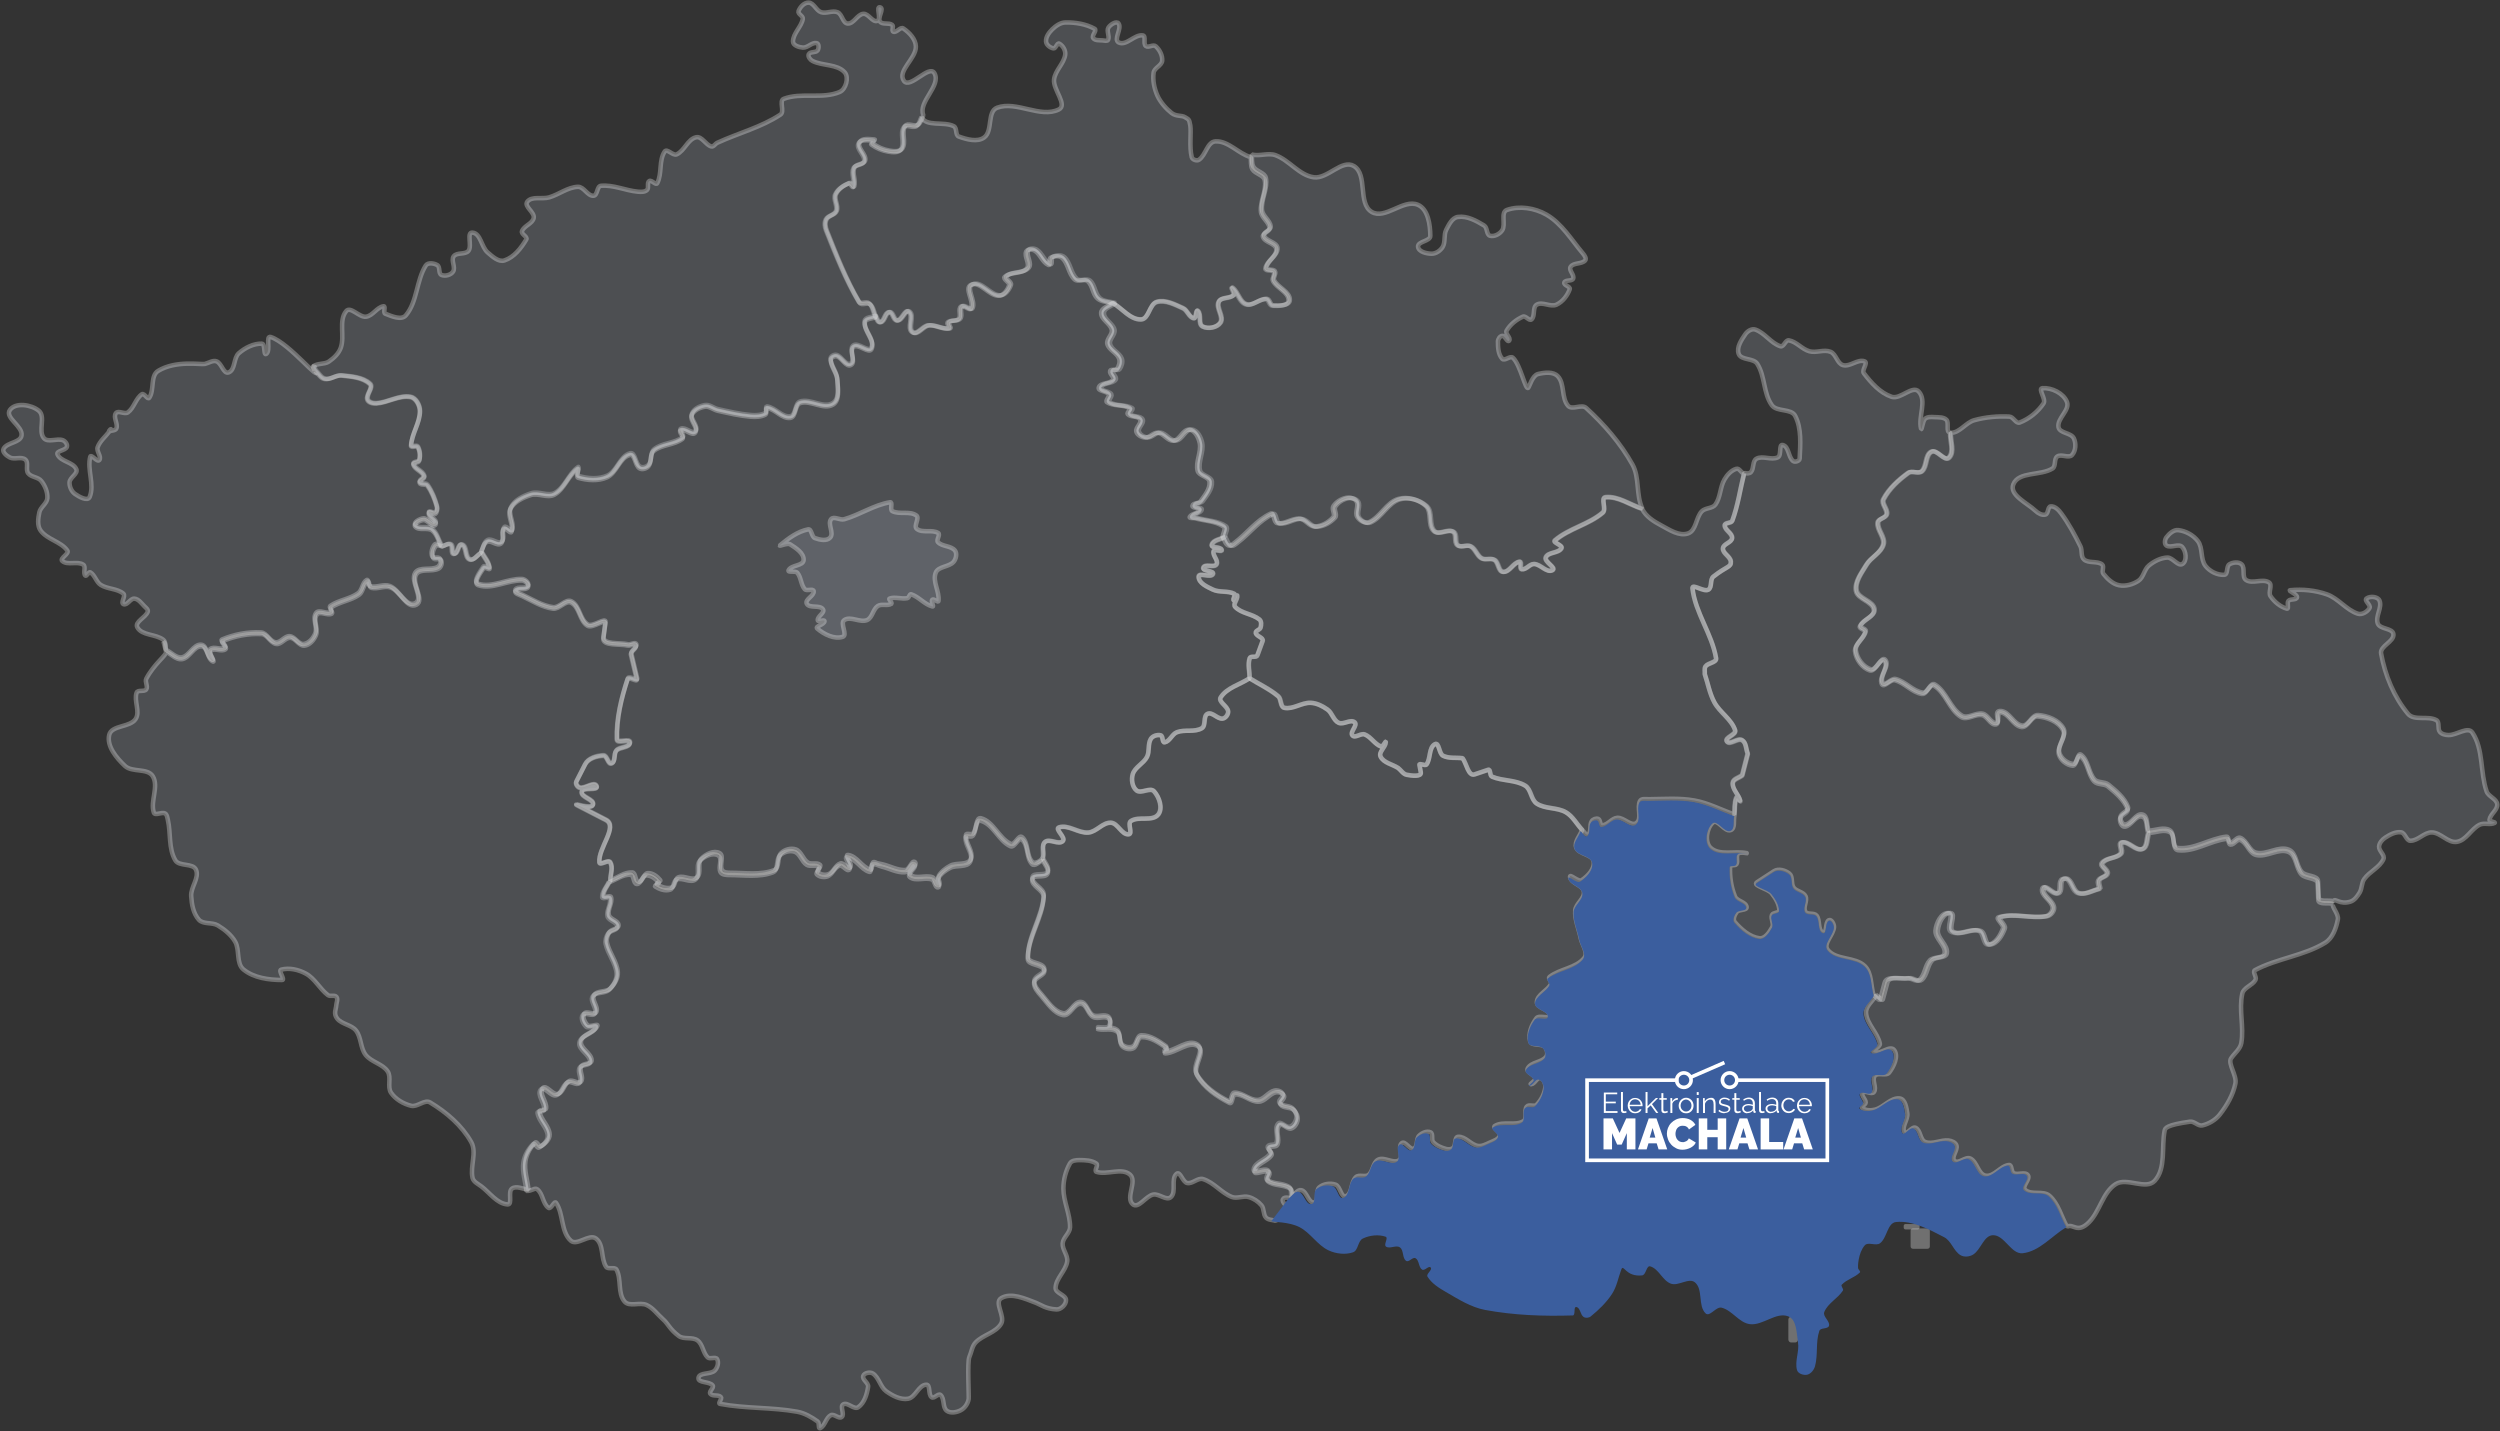 <?xml version="1.0" encoding="UTF-8"?>
<svg id="Layer_1" data-name="Layer 1" xmlns="http://www.w3.org/2000/svg" width="5338" height="3056" version="1.1" xmlns:cc="http://creativecommons.org/ns#" xmlns:dc="http://purl.org/dc/elements/1.1/" xmlns:inkscape="http://www.inkscape.org/namespaces/inkscape" xmlns:rdf="http://www.w3.org/1999/02/22-rdf-syntax-ns#" xmlns:sodipodi="http://sodipodi.sourceforge.net/DTD/sodipodi-0.dtd" xmlns:svg="http://www.w3.org/2000/svg" viewBox="0 0 5338 3056">
  <rect x="0" y="0" width="5338" height="3056" fill="#333333" stroke="none"/>
  <defs>
    <style>
      .cls-1 {
        fill: #8b929a;
        stroke: #fff;
        stroke-linejoin: bevel;
        stroke-width: 9.7px;
      }

      .cls-1, .cls-2, .cls-3, .cls-4 {
        isolation: isolate;
        opacity: .3;
      }

      .cls-1, .cls-2, .cls-3, .cls-4, .cls-5 {
        fill-rule: evenodd;
      }

      .cls-2 {
        stroke-width: .6px;
      }

      .cls-2, .cls-3, .cls-6, .cls-4 {
        fill: #fff;
      }

      .cls-2, .cls-3, .cls-4 {
        stroke: lime;
        stroke-miterlimit: 15.1;
        stroke-opacity: 0;
      }

      .cls-6, .cls-5 {
        stroke-width: 0px;
      }

      .cls-4 {
        stroke-width: 1.3px;
      }

      .cls-5 {
        fill: #3b5e9e;
      }
    </style>
  </defs>
  <g id="svg90">
    <sodipodi:namedview id="namedview92" bordercolor="#666666" borderopacity="1" gridtolerance="10" guidetolerance="10" inkscape:current-layer="svg90" inkscape:cx="2669" inkscape:cy="1528" inkscape:pageopacity="0" inkscape:pageshadow="2" inkscape:window-height="1017" inkscape:window-maximized="1" inkscape:window-width="1920" inkscape:window-x="-8" inkscape:window-y="-8" inkscape:zoom="0.27748691" objecttolerance="10" pagecolor="#ffffff" showgrid="false"/>
    <path id="path54" class="cls-1" d="M4163.8,923.4c-1.1,17.9,9.2,41-3.4,53.7-9.2,9.3-25.5-18.7-37.2-12.8-13.9,6.9-9,31.3-20.5,41.8-7.2,6.6-21.3-2.1-29.2,3.7-20.8,15.2-41,33.5-52.8,56.3-5.1,9.7,9.4,21.5,6.8,32.2-2,8.4-18,9.2-18.9,17.8-1.8,16,16,31.4,11.8,47-5,18.3-26.8,27.4-36.4,43.8-9.9,16.9-24.8,35.5-21.4,54.8,3.2,18.3,36.2,22.3,38.2,40.8,1.7,15.3-24.1,21-29.8,35.3-2,5,12.2,6.4,11.2,11.7-2.9,15.3-23.3,26.3-21.3,41.8,2.1,17,15.4,35.2,31.7,40.4,11.8,3.7,22.8-29.7,31-20.4,10.9,12.5-13.3,34.9-5.5,49.6,4.5,8.5,18.2-10.7,27.6-8.4,21.1,5.1,36.7,26.3,58.3,29.3,10.2,1.4,16.5-22.9,25.3-17.7,25.4,15,32.8,51.5,58,66.9,12.8,7.8,30.1-7.1,44.8-4,11.6,2.5,17.8,21.6,29.6,19.9,9.1-1.3.6-26.6,9.8-25.7,18.2,1.8,27,29.2,45.1,31.2,13.5,1.5,20.4-23.4,33.9-22.5,20.3,1.4,44.2,10.7,54.2,28.5,8.7,15.4-13.2,35.3-8.6,52.4,3.3,12.2,16.7,23,29.3,24.2,8.6.8,9.7-25,16.7-19.9,16.4,11.9,15.6,38.4,29.3,53.4,7.1,7.8,21.5,4.3,29.6,11,16.4,13.6,34.4,28.3,41.8,48.2,3.1,8.2-14.7,12.3-16.1,20.9-1,6.4,3.7,17.3,10.1,16.6,14.1-1.5,23.1-25.1,36.9-21.5,12,3.2,8.7,23.2,13.1,34.8-4.5,11.5-1.9,30.4-13.6,34.5-14.5,5.1-28.9-17.3-44-14.1-7.9,1.7,3.3,18.2-2.2,24.1-10.2,10.8-31.4,7.9-39.8,20.1-4.6,6.7,12.4,13.9,10.9,21.8-1.4,7.6-14.5,7.8-17.9,14.7-2.7,5.5,1.2,12.1,1.8,18.2-15.1,3.1-30.6,13.8-45.4,9.4-12-3.6-13.3-22-23.2-29.7-3.5-2.7-10.5-1.8-13,1.8-5.6,7.9,1,24.1-7.8,28-10.2,4.6-28.5-20.9-32-10.3-4.8,14.6,20.1,25.3,22,40.6,1,7.9-6.9,17.4-14.8,18.8-32.9,5.9-68.2-7.3-100.4,2-8.3,2.4,12.4,16.2,9.3,24.2-5.5,14.5-16,32.9-31.5,34.4-11.8,1.2-9.1-25.4-20.4-29.3-18.7-6.5-42.3,11.7-59.4,1.6-11.5-6.8,8-38.6-5.3-39.7-15.3-1.3-26,21.7-27.5,37-1.6,17.5,22.6,31.7,19.4,49-2.1,11.4-23.4,6.5-31.4,14.9-10.9,11.5-10.4,31.8-22.6,41.9-6.1,5-15.6-2.6-23.5-3.8-16.8,3.2-46-6.8-50.4,9.7l-9.5,35.3c-1.4,5.4-9.5-5.9-14.2-8.8-6.2-20.7-3.4-46.9-18.7-62-20.5-20.3-61.4-12-79.2-34.7-10.5-13.3,12.9-32.1,13.5-49,.2-6-5.7-17-11-14.3-8.6,4.3-3.5,29.6-12.5,26.1-12.1-4.6-5.5-26.4-13.9-36.2-5.4-6.4-19.7-.9-23.9-8.3-5.4-9.5,5.2-23,.4-32.9-4.6-9.4-19.3-9.9-25.4-18.4-6-8.4-1-23-8.8-29.6-8.5-7.1-23.6-11.5-32.9-5.4-12.1,7.9-24.2,15.8-36.4,23.7-10.9,7.1,23.2,13.3,31.3,23.6,8.2,10.4,16.1,23,16.3,36.3.1,6.2-13.3,4.2-15.7,9.9-3.4,8,4.7,18.4.6,26.1-5.8,10.6-15.5,25.3-27.5,23.7-20.7-2.8-38.7-18.8-52.4-34.6-4.7-5.5-.4-15.7,4.1-21.5,4.8-6.2,21.9-2.8,21.1-10.6-1.3-11.1-20.6-12.2-24.8-22.5-8.2-20-11.5-42.3-10.5-63.8.2-4.9,11.1-1.1,13.6-5.2,3.9-6.4-1.8-16.9,3.3-22.5,4.1-4.5,24.3,0,18.3-1.1-25.2-5.3-57.4,6.1-76.6-11.1-13.4-12.1-9-41.9,4.4-54,10.3-9.2,25.1,20.5,38.1,16,10.4-3.5,5.5-21.2,8.3-31.8,1.4-12.1-.4-25.2,4.3-36.4,1.4-3.2,9.2,9.8,8.3,6.4-3.3-13.4-17.1-24.3-16.1-38,.7-8.7,13.5-11.1,20.3-16.6,4-15.4,7.9-30.8,11.9-46.2-4-9.6-3.1-23.6-12.1-28.9-9.4-5.5-26.4,11.6-32.7,2.7-5.7-8.1,20.7-14.4,17.7-23.8-7.6-23.7-32.7-38-44.5-59.9-10.1-18.7-13.7-40.2-20.5-60.3.6-5.6-1.5-12.1,1.7-16.6,5.5-7.7,24.1-8,22.5-17.4-8.7-51.9-44.6-97.3-50.5-149.5-1.3-11.3,24.1,8.4,33.9,2.8,8.7-4.9,3-21.8,10.8-28,28.7-22.7,38.3-19.9,37.4-32.1-.8-11-17.5-17.4-16.9-28.4.5-9.8,18.8-12.3,19.6-22,.8-10.5-15.9-16.8-15.8-27.4.1-6.3,14-3.8,16.2-9.7,12.2-32.7,16.9-67.7,25.4-101.5,4.6,1.3,11.2,1.7,14.3-2,6.7-7.8,2.8-23.6,11.8-28.5,13.4-7.3,32.1,4,45.7-3,8.3-4.3,1.3-28.5,10.4-26.2,13.2,3.2,11.5,25.7,22,34.2,3.8,3.1,13.7,0,14-4.9,1.4-30.7,4.5-64.3-9.6-91.6-8.4-16.1-39-7.9-49.7-22.6-18.4-25.3-14.3-62.3-31.3-88.6-8.1-12.5-33.9-7-39.4-20.8-5.5-13.9,5.7-30.2,14.1-42.5,4.4-6.4,13.9-12.3,21.2-9.7,20.3,7,33.3,29.1,53.8,35.7,6.9,2.2,10.6-13.9,17.8-12.7,16.4,2.8,28,19,44.1,23.4,14.5,4,31.1-4.6,45,1.1,12,4.9,14,24.9,26.5,28.4,15.1,4.2,31.7-13.6,46.3-8,7.9,3.1-6.8,18.6-1.7,25.3,15.7,20.6,34.8,42.1,59.4,50.4,18.6,6.2,44.5-25.5,57.8-11.2,17.9,19.3-1.2,53.1,4.8,78.7,1.7,7.3,3.1-16,8.9-20.8,5.2-4.4,13.4-3.7,20.2-3.3,8.6.4,19.1-.4,25.3,5.7,6.2,6.3-1.9,27,7.7,27h0Z" image-rendering="optimizeQuality" shape-rendering="geometricPrecision"/>
    <path id="path58" class="cls-1" d="M4982.3,1924.1c-10.4-2.7-30.9,2.7-31.4-8l-1.4-34.6c-.5-13.1-25.6-9.8-34.5-19.4-12.6-13.5-10.8-40.6-27.9-47.8-21.5-9.1-47.1,11.9-69.8,6.3-15-3.7-19.4-25.9-33.8-31.7-7.2-2.9-13.4,10.4-21.2,9.7-4.9-.4-3.3-12.8-8.1-12.2-35.5,3.8-68.9,28.2-104.3,24.2-13.8-1.6-5.1-30.9-17.1-38-12.9-7.7-30,.7-45.1,1-4.4-11.5-1.2-31.4-13.1-34.5-13.7-3.6-22.7,19.9-36.8,21.3-6.5.7-11.1-10.2-10.1-16.5,1.4-8.6,19.1-12.6,16-20.8-7.4-19.8-25.4-34.4-41.8-47.9-8.1-6.7-22.4-3.2-29.5-10.9-13.7-14.9-12.9-41.2-29.2-53-7-5.1-8.1,20.6-16.7,19.8-12.6-1.2-26-11.9-29.3-24-4.6-17,17.3-36.8,8.6-52.1-10-17.7-33.8-26.9-54.1-28.3-13.5-.9-20.4,23.8-33.9,22.4-18.1-2-26.9-29.2-45.1-31s-.7,24.2-9.7,25.5c-11.7,1.7-17.9-17.3-29.5-19.8-14.6-3.1-32,11.7-44.7,3.9-25.1-15.3-32.6-51.6-57.9-66.5-8.8-5.2-15.1,19-25.3,17.6-21.5-3-37.1-24-58.2-29.1-9.3-2.2-23,16.7-27.5,8.3-7.8-14.6,16.4-36.9,5.5-49.3-8.1-9.2-19.2,24-31,20.3-16.3-5.2-29.5-23.3-31.7-40.1-2-15.4,18.4-26.3,21.3-41.5,1-5.2-13.1-6.6-11.1-11.6,5.7-14.2,31.5-19.9,29.8-35.1-2-18.4-35-22.3-38.2-40.5-3.4-19.2,11.5-37.7,21.4-54.5,9.6-16.3,31.4-25.3,36.4-43.5,4.2-15.5-13.5-30.7-11.8-46.7.9-8.5,16.9-9.3,18.9-17.7,2.6-10.6-11.8-22.3-6.8-32,11.9-22.7,32-40.9,52.8-56,7.9-5.7,21.9,2.9,29.2-3.6,11.4-10.4,6.6-34.6,20.5-41.5,11.7-5.8,27.9,22,37.1,12.8,12.6-12.6,2.3-35.6,3.4-53.3,18.9,0,31.6-22,49.9-27,24.2-6.7,49.9-9,75-7.7,8.4.4,14,15.7,21.9,12.7,20.4-7.9,39-22.9,51-41,6-9-13.1-31.7-2.2-32.4,19.9-1.3,44.6,10.8,52.1,29.2,7.2,17.6-21.5,35.4-18,54.1,2.5,13.2,26.8,11.6,32.7,23.7,5.2,10.8,4.4,26.8-3.7,35.7-7.1,7.8-22.9-2.8-31.6,3.2-7.6,5.2-2.4,20.7-10.1,25.6-25.4,16.1-72.5,6-83.7,33.8-9.2,22.8,29.4,39.7,47.3,56.6,5.5,5.2,14,10.1,21.2,8,6.7-1.9,4.5-17,11.4-17.5,8.9-.7,16.9,7.7,22.2,14.9,16.2,21.8,29.1,46,41.1,70.3,4.4,8.8.3,22.1,7.9,28.4,10.1,8.5,27.6,2.4,38.2,10.2,5.5,4.1-1.4,14.9,2.9,20.2,8.6,10.7,19.8,21.7,33.3,24.4,13.9,2.8,29.6-1.6,41.4-9.4,11.2-7.3,12.3-24.5,22.7-32.9,11-8.9,24.9-16.1,39-16.8,11.8-.6,23.2,20.1,32.8,13.4,9.8-6.9,7.2-26.9-.7-35.8-7.5-8.4-24.1,2.8-33.7-3.1-5-3.1-3.8-12.9-.3-17.6,6-7.9,15.5-16.6,25.4-15.5,15.8,1.8,32.1,10.6,41.8,23.3,11.3,14.8,5,38.5,16.4,53.2,9.1,11.6,25.3,19.9,40.1,18.9,8.3-.6,3.8-18.1,10.9-22.4,7.4-4.5,19.7-5.8,26,0,8.5,8-.1,27.1,9.6,33.6,13.6,9,35.2-3.9,48.9,5.1,8.2,5.5-2.3,21.3,3.3,29.4,8.2,12,20.7,22.6,34.8,26.6,5.2,1.5-.4-12.4,3.5-16.7,4.4-4.9,17.1-1,18.2-7.5,1.2-6.8-21.2-14.5-14.3-15.2,26-2.6,53.3.2,78,8.8,24.6,8.6,41.5,33.4,66.3,41.4,8.8,2.8,20.4-4.1,24.9-12.1,3.5-6.2-12.1-15.9-6.5-20.3,7.3-5.7,23.8-4.4,27.6,4,6.8,15.1-9.6,34.4-3.3,49.7,5.1,12.3,31.8,9.2,33.2,22.4,1.8,16.2-29.3,25.3-26.3,41.4,8.4,46.1,27.3,92.4,57.3,128.5,13.2,15.9,42.8,3.5,60.8,13.7,7.5,4.3,1.9,18.2,7.3,24.9,4.2,5.1,12,6.8,18.6,6.9,17.1.4,41.4-19.3,50.9-5.3,24.1,35.7,16.3,84.9,30.4,125.6,3.9,11.2,21.5,15.7,22.6,27.5,1.2,12.2-14.8,20.9-16.5,33-.6,4.2,14.7,4.9,10.9,6.9-9.6,4.8-22.4-1-32,3.8-18.1,9.1-28.5,33.3-48.6,36.5-18.8,3-34.3-19.7-53.3-20.1-16.4-.4-29.5,17.9-45.9,17.8-9,0-11.1-17-20.1-18.1-11.8-1.5-23.8,5-33.7,11.5-6.4,4.1-12.5,11.2-13.1,18.9-.7,9.5,13.4,18.3,9.4,27-8.1,17.9-29.6,26.4-41,42.4-5.9,8.2-4.5,20-9.7,28.7-4.8,7.9-10.9,16.6-19.6,19.5-23.2,7.5-32.9-8.3-36.5-1.1h0Z" image-rendering="optimizeQuality" shape-rendering="geometricPrecision"/>
    <path id="path62" class="cls-1" d="M2757.7,2555.4c7-4.7,12.8-16.1,21-14.1,12.2,3,14.9,28.1,27.3,26.1,11.2-1.8,2.3-24.9,11-32.2,8.9-7.5,23.4-9.5,34.5-5.8,10.5,3.5,11.8,28.6,22.2,24.8,14.4-5.3,10.2-30.3,21.4-40.8,6.7-6.3,19.9.9,27.1-4.8,10.1-7.9,9.1-27,20.7-32.6,13.4-6.4,32.5,9.8,44.7,1.2,10.1-7-4.1-28.8,5.5-36.4,7.4-5.8,17.1,15.4,25.7,11.7,9.1-3.9,4.3-20.7,11.4-27.6,6-5.9,16.6-10.7,24.2-7.2,6.6,3,.9,15.7,5.9,21,7.1,7.6,17.4,11.9,27.4,14.6,5.1,1.4,11.9,1,15.7-2.8,5.9-6,1.6-22.6,10-23.2,15.3-1.1,26.7,16.6,41.8,19.4,8.6,1.6,17.4-3.1,25.3-6.8,8.1-3.8,19.4-6.8,22.1-15.4,2.3-7.3-17.2-16.5-10.6-20.5,17.6-10.6,43.2.7,60.8-10,9.1-5.5.5-22.9,7.2-31.2,4.5-5.6,16.1,1.2,21.1-3.9,9.5-9.7,16.5-23,18.4-36.4,1.1-7.6-2.7-18.8-10.2-20.6-7.8-1.9-12.1,12.6-20.1,13.2-5.1.4,10.2-7.4,9.2-12.4-1.9-8.7-20.5-13.2-16.5-21.2,6.9-13.9,29.9-12.6,39.4-24.9,4.5-5.8,2-16.6-3.2-21.6-7.9-7.7-27.9-1-30.9-11.6-4.7-16.4,3.3-35.6,13.4-49.3,5.7-7.7,27.8,3.2,28-6.4.3-13-27.8-15.1-27.1-28.1.8-16.4,23-24.1,30.3-38.7,2.3-4.5-7.3-11.7-3.3-14.9,22.2-17.4,56.7-18.6,74.3-40.6,9-11.3-5.1-28.4-7.8-42.6-3.8-19.6-13-38.9-11.6-58.8,1-14.7,20.8-25.6,18.5-40.2-2.2-14.1-26.9-17-29.5-31.1-1.6-8.5,17.7,11.5,24.9,6.7,13.2-8.7,28.1-24.4,25.5-40-2.6-15.7-31.8-14.9-37.3-29.8-4.5-12.5,8.5-25.2,12.8-37.8-11.5-12.4-19.9-28.8-34.5-37.2-18.6-10.7-43.9-6.6-61.9-18.4-12.8-8.4-11.9-30.7-25.1-38.6-20.9-12.6-48.4-9.5-70.8-19.1-5.1-2.2-2.7-16.5-8-14.7-9.7,3.3-19.4,6.5-29.1,9.8-13.6,4.6-17.2-23-25.8-34.5-13.9-1.8-29.3,1-41.8-5.3-8.9-4.6-8.3-29.4-17.2-24.8-13.9,7.3-8.8,30.8-18.2,43.4-3,4-16-4-15.1,1l2.9,16c1.8,10-20.1,7-30.1,5.1-7.6-1.5-12.1-9.6-18.2-14.4-12.5-8.2-31.2-11-37.7-24.5-4.7-9.9,10.7-19.9,11.1-30.8.2-4.6-5.9,10.9-10.2,9.3-13.6-5-21.4-20.6-34.9-25.8-8.2-3.2-20.7,8.8-26.3,2-6-7.3,11.9-21.5,4.9-27.8-8.5-7.7-24,5.8-34.4.9-11.1-5.2-13.7-21.1-23.6-28.2-10.6-7.5-23.2-14-36.2-14.5-19-.8-37.4,14.5-56.1,10.7-9.2-1.8-6.1-18.7-13.2-24.7-18.4-15.6-40.8-25.7-61.2-38.5l-.2.3c-20.4,13.5-48,20-61.2,40.5-6.1,9.5,14.8,18.7,15.8,30,.6,6.4-5.4,14.6-11.8,15.4-11.1,1.3-21.9-14.9-32.1-10.2-10,4.6-2.8,25.1-12.2,30.7-15.4,9.2-36.3,2.1-53.1,8.5-10.6,4-15.1,19.5-26.2,21.6-5.7,1.1-3-13.6-8.6-15-7.1-1.8-16.9,1.2-20.8,7.4-7,11.1-2.3,26.9-8.3,38.6-7.2,14.1-25.6,21.6-30.4,36.8-3.5,11.4-1.2,27.3,8.1,34.8,9.7,7.8,29-7.4,37.3,1.8,11.2,12.4,19.2,36.3,9,49.5-12.2,15.8-41.6,2.9-58.2,14-7.9,5.3,4.7,27.5-4.8,28.3-15,1.3-22.8-24.1-37.9-24.8-17.4-.8-30.5,19.4-47.9,21-21.2,1.9-42.7-17.7-62.9-11-9.6,3.2,15.4,21.8,8.4,29.1-8.8,9.2-28.3-6.2-38,1.9-8.8,7.4-3.4,22.8-5.1,34.2v-.5c3.4,10.1,15.3,20.8,10.3,30.2-5.4,10.1-30.6.3-32.4,11.6-2.4,14.9,25.2,23.1,24.3,38.1-2.5,45.4-34.1,86.8-33.8,132.3.1,14.2,31.3,10.6,34.9,24.3,2.9,10.8-20.2,14.8-21.4,25.9-1.2,10.9,8,20.9,15.2,29.1,13.6,15.4,26.1,36.7,46.2,40.7,14.6,2.9,22.8-25.1,37.7-24.1,12.8.8,14.9,22.2,26.2,28.3,9.9,5.3,24.9-3.7,33.4,3.6,5.9,5.1,2.9,19.5-2,21.7-5.1,2.2-26.9-.7-20.3.7,13.1,2.8,28.9-2.7,39.8,5.1,9,6.4,3.5,23.3,11.1,31.3,5.4,5.6,15.9,7.8,23,4.5,9.1-4.3,8.4-23.9,18.5-24,19.1-.2,36.8,12.2,52.4,23.2,3.3,2.3-6.8,11.8-2.8,11.6,23.8-1.2,50.4-28.5,70.1-14.9,16.9,11.7-12.4,43.7-2.5,61.7,14.7,26.6,42.1,45.5,69.2,59.2,6.5,3.3,4.7-17.9,11.9-18.2,17.4-.8,32.6,16.4,50,15.5,13.5-.7,22.3-16.8,35.5-19.9,6.3-1.5,15.5,1.3,18,7.3,2.6,6.2-11,13.2-7.2,18.8,5.5,8.2,20,4.7,27.4,11.2,5.7,5,9.7,13.4,8.8,20.9-1,7.7-6.3,16.6-13.7,18.9-8.3,2.6-19.7-13.3-25.3-6.6-8.9,10.6,1.7,28.8-4,41.4-2.7,5.9-14.9,1.5-18,7.2-2.6,4.6,8.6,10.1,5.9,14.6-8.8,14.3-33.7,18.4-36.2,34.9-1.6,10.1,22.4-4.5,30.5,1.7,5.3,4.1-7.4,15.8-2.1,20,13.2,10.3,33.9,6.1,47.6,15.7,5.8,4,3,13.7,4.5,20.6l.5.2h0Z" image-rendering="optimizeQuality" shape-rendering="geometricPrecision"/>
    <path id="path64" class="cls-1" d="M4981.2,1929.7c-10.4-2.7-30.8,2.7-31.2-8.1l-1.4-34.8c-.5-13.2-25.4-9.8-34.3-19.5-12.5-13.6-10.8-40.8-27.7-48.1-21.4-9.2-46.9,12-69.4,6.4-14.9-3.7-19.3-26.1-33.6-31.9-7.2-2.9-13.4,10.4-21.1,9.8-4.9-.4-3.3-12.8-8.1-12.3-35.3,3.8-68.5,28.4-103.7,24.3-13.8-1.6-5.1-31.1-17-38.2-12.8-7.7-29.9.7-44.8,1-4.5,11.5-1.9,30.4-13.5,34.5-14.4,5.1-28.7-17.3-43.7-14.1-7.8,1.7,3.3,18.2-2.2,24.1-10.2,10.8-31.2,7.9-39.5,20.1-4.6,6.7,12.4,13.9,10.8,21.8-1.4,7.6-14.4,7.8-17.7,14.7-2.6,5.5,1.2,12.1,1.8,18.2-15,3.1-30.4,13.8-45.1,9.4-12-3.6-13.2-22-23.1-29.6-3.4-2.7-10.4-1.8-12.9,1.8-5.5,7.9,1,24.1-7.8,28-10.2,4.6-28.3-20.9-31.8-10.3-4.8,14.6,20,25.3,21.8,40.6,1,7.9-6.9,17.4-14.7,18.8-32.7,5.9-67.8-7.3-99.7,2-8.3,2.4,12.3,16.2,9.2,24.2-5.4,14.5-15.9,32.9-31.3,34.4-11.7,1.2-9.1-25.4-20.2-29.3-18.6-6.5-42,11.7-59,1.6-11.4-6.8,7.9-38.6-5.3-39.7-15.2-1.3-25.9,21.7-27.3,37-1.6,17.5,22.5,31.7,19.2,49-2.1,11.4-23.3,6.5-31.2,14.9-10.8,11.5-10.3,31.8-22.4,41.9-6.1,5-15.5-2.6-23.3-3.8-16.7,3.2-45.7-6.8-50.1,9.7l-9.5,35.3c-1.4,5.4-9.4-5.9-14.1-8.8-7.3,12.8-23,23.6-21.9,38.3,1.8,23.9,24.8,42,29.5,65.4,1.5,7.3-19.4,15.4-12.7,18.4,13.3,6,34.6-16.3,43.3-4.6,9.8,13.1-.9,35-10.7,48-6.3,8.4-24.2-1.3-30.7,7-7.1,9,4.9,25.1-1.8,34.5-4.7,6.6-19-4.6-24,1.8-4.4,5.6,6.6,13.5,6.4,20.7-.1,4.6-11,9-7.3,11.8,7.4,5.5,18.5,5.6,27.4,3.3,18.6-4.8,33.4-26.1,52.4-23.9,11.8,1.4,14.6,20,16.3,31.8,1.9,13.5-12.8,28.6-6.1,40.4,4.2,7.4,16-13.2,23.7-9.6,11.1,5.2,9.3,26,20.7,30.4,15.5,6,33.2-5,49.7-3.2,6.6.7,15.1,4.2,17,10.6,3.1,10.5-12.2,25.2-4.2,32.7,8.3,7.8,23.5-9.7,33.8-4.8,14.7,7,16.6,33.9,32.7,36.6,18,3,31.7-21.1,49.9-22.8,6.6-.6,4,14.2,9.9,17.4,9,4.9,24.6-4,30.4,4.5,5.9,8.6-13.6,23.7-6,31,13,12.4,38.7,1,52.1,12.9,18.9,16.7,24.9,44.1,37.4,66.1,13.1-7.9,21.5,15.5,46.6-9.2,23.7-23.4,29.4-64.1,57.5-81.9,23.6-14.9,64.4,13.5,83.3-7.1,24.4-26.7,14-71.2,21-106.8,1.1-5.7,3.5-12.2,54.3-19.4,9.1-1.3,17.4,10.2,26.4,8,14.2-3.4,28.1-11.7,37.1-23.1,15.3-19.5,28.5-42.1,33.4-66.5,3.4-16.7-16.6-42.5-9.3-53.5,7.3-10.9,19.6-19.8,21.9-32.8,6-34.7-5.6-71.3,2.1-105.6,3-13.2,21.7-17.3,28.2-29.2,3.3-6.1-7.2-17.5-1.2-20.8,47.4-25.2,104.2-30.5,150-58.5,16-9.8,23.4-31.2,27-49.7,2.5-11.5-13.8-27.1-10.6-33.6h0Z" image-rendering="optimizeQuality" shape-rendering="geometricPrecision"/>
    <path id="path66" class="cls-1" d="M2761,2558.2c-7.2.7-18.3-4.1-21.6,2.3-3.7,7.2,11.4,15,8.8,22.7-3.6,10.6-16.2,15.7-24.3,23.5-6.9-2.3-15.9-1.5-20.8-6.9-6.3-6.9-3.6-19.1-9.6-26.2-7-8.3-16.9-14.8-27.4-17.7-11.5-3.3-24.9,4.2-36-.2-22.4-8.8-38.3-31-61.3-38.1-11.1-3.5-22.5,10.7-33.9,8.4-9.8-1.9-15-26.2-22.6-19.7-13,11.2.5,38.5-12.4,49.9-9.4,8.3-25-7.9-37.4-5.6-15.9,2.9-31.7,31.2-43.9,20.7-16.1-13.8,10.1-49-5.7-63.2-17.8-15.9-49,1.5-71.8-6-5.6-1.9,4.7-14.3-.2-17.7-10-6.9-23.7-7.3-35.9-7.4-7.2,0-16.9.8-20.4,7-9.1,16.1-14,35.1-14,53.6,0,28,14.6,54.8,14.2,82.8-.2,12.5-14.8,21.7-15.8,34.3-1.1,13.3,11.8,25.7,9.7,39-3.2,20.2-24.2,35.8-24.8,56.3-.3,11.4,21.9,14.6,22.3,25.9.4,9.5-10.9,20.5-20.4,20-23.7-1.3-33.5-10.2-43.6-14-23.4-8.8-52.9-22.8-74.4-10.1-15.7,9.3,9,38.7-.1,54.4-11.2,19.5-38.9,23.9-54.5,40.2-7.8,8.2-8.9,20.9-13.5,31.3-4.6,10.4-.5,84-1.4,89.4-1.5,9.5-8,19.3-16.6,23.9-8.8,4.8-22.1,7.3-30.1,1.3-9.7-7.3-4.3-25.7-13.3-33.8-4.8-4.3-13.7,8.7-19,4.9-8-5.7-2-27.4-11.8-26.8-16.3,1-22.6,27.3-38.7,30-16.2,2.7-33.2-6.4-46.5-15.9-12.8-9.2-15.3-29.1-28.4-37.9-5.9-3.9-18.3-1.7-20.7,5-2.9,8,11.8,14.9,10.4,23.3-2.5,15.9-7.8,34.3-21.1,43.6-8.9,6.2-22.7-11.6-32-6.1-7.8,4.6,3.7,20.9-3.2,26.9-5.9,5.1-16.3-7.4-23.3-3.8-10.6,5.5-12,22.5-22.8,27.7-4.6,2.2-1.1-11.3-5.3-14.2-13.2-9.4-27.9-18-43.9-20.9-54.3-9.8-110.6-6.4-164.8-16.8-4.9-.9,5.4-11.1,2-14.6-5.4-5.7-18.1-.7-22.6-7.1-3.5-5,8.7-12.7,5.1-17.6-6.8-9.1-31.9-4.9-30.3-16.1,1.8-12.5,25.9-6.8,34.8-15.8,5.8-5.9,9-17,5-24.3-3.2-6-15.2,1-20.2-3.7-10.2-9.8-10.3-27.9-21.7-36.3-11-8.2-29.2-1.2-40.1-9.5-20-15.1-22.1-25.7-33.7-35.8s-20.8-23.9-34.9-30.3c-14.4-6.6-36.7,4.7-47-7.3-15.2-17.9-6.2-47.4-17.2-68.1-3.6-6.7-18,.2-22.2-6.1-11.8-17.9-4.5-47.7-21.8-60.5-14.4-10.6-40.3,16.6-53.6,4.7-21.6-19.4-15.3-57-31.5-80.9-3.6-5.3-10.8,14.6-16.1,10.8-12.6-9-11.8-30.2-24-39.6-5.6-4.3-11.3,4.1-23.2,3.4-2.2-20.2-9.5-40.5-6.5-60.6,2.2-14.8,10.4-29.3,21.2-39.7,3.4-3.3,7.9,10.1,12.1,7.8,9.1-5.1,19.2-14.7,18.7-25.1-.8-17.8-19.4-31.2-21.8-48.9-.7-5.2,13.5-1.5,14.2-6.6,2-14.5-16.6-31.9-7.3-43.3,7.3-8.9,21.3,15.4,32.5,12.4,12-3.2,13.7-21.8,24.6-27.6,7.4-3.9,19.9,7.6,25.2,1.2,6.9-8.3-4.4-22.6.5-32.2,3.9-7.7,22.7-4.4,22.6-13,0-15.6-25.6-25.4-23-40.8,2.6-15.8,29.1-18.1,35.3-32.8,2.7-6.4-15.8,3.4-20.9-1.4-6.3-5.9-12.1-17.7-7.3-24.9,4.8-7.2,21.8,4.4,25.9-3.2,5.8-10.7-11-25.7-4.8-36.1,6.5-10.8,26-5.7,35.1-14.5,9.2-8.9,17.1-22,16.2-34.7-1.6-22.4-18.7-41.3-23.3-63.2-1.6-7.5.9-16,5.1-22.3,4.6-6.8,20.1-6.6,19.8-14.8-.3-10-18.3-12-20.9-21.6-3.3-12.4,8.2-25.9,4.7-38.3-1.5-5.2-15.9,2.5-16.2-2.9-.6-11.9,9.5-22,14.3-32.9l-.4,1.4c15.5-5.5,30.1-17.4,46.6-16.5,8,.4,5.6,19.5,13.6,19.8,9,.4,10.8-17.7,19.7-18.3,10.2-.7,20.3,7.1,26.8,14.9,2.4,2.9-10.5,6.7-7.3,8.8,9.1,5.8,21.4,10.2,31.7,6.8,8.3-2.7,6.2-18.6,14.3-21.8,12.3-4.9,29.6,8.4,39.9,0,10.6-8.5,0-29.6,9.2-39.5,9.3-9.9,27.1-18.6,39.1-12.1,10.7,5.8-.6,25.4,5.3,36,3.1,5.6,11.9,6,18.3,6.1,31.3,0,64.6,5.5,93.7-5.8,12.3-4.8,5.5-27.3,15-36.3,7.7-7.3,21.1-11.2,31.2-7.6,12,4.2,15.1,21.1,25.9,27.9,7.5,4.7,19.7-1.1,26,4.9,3.9,3.7-8.1,11.6-4.4,15.5,5.3,5.6,15.7,7,22.9,4.2,10.6-4.1,14.5-19.4,25.4-22.8,7.2-2.2,16,13.8,21,8.3,6-6.6-13.7-27.2-4.8-26.2,18.9,2.2,29.3,25.8,47.6,31.1,5.4,1.6,1.2-13.3,6.4-15.5,6.3-2.7,13.5,2.7,20.2,4.3,16.4,3.9,32.2,13.2,49,12.1,8.8-.6,14.2-22.7,20.6-16.6,6.9,6.6-17.4,20.4-10.1,26.6,12,10.3,32.5,0,47.4,5.4,6.7,2.5,6.2,18.3,13.2,16.8,6.5-1.4-3.2-14.1.3-19.7,5.8-9.5,15.4-16.7,25.3-21.8,13.4-6.9,36.4,0,43.1-13.4,7.9-15.7-11.8-34.3-10.2-51.8.5-5.2,11.8.7,15.4-3.2,8.3-9,5.5-35.6,17.3-32.3,27,7.4,38.1,42.9,63.5,54.5,8.6,3.9,17.1-20.3,24.3-14.3,14.6,12.1,8.5,39,21.9,52.5,5.5,5.6,14.8-5.3,22.1-7.9l.3-1.6c3.4,10.1,15.4,20.8,10.3,30.2-5.4,10.1-30.8.3-32.6,11.6-2.4,14.9,25.3,23,24.5,38.1-2.5,45.4-34.3,86.6-34,132.1.1,14.2,31.5,10.6,35.2,24.2,2.9,10.8-20.3,14.7-21.6,25.9-1.2,10.8,8,20.8,15.3,29,13.6,15.4,26.2,36.7,46.5,40.7,14.7,2.9,23-25,37.9-24.1,12.9.8,15,22.2,26.4,28.2,9.9,5.3,25.1-3.7,33.6,3.6,5.9,5.1,3,19.5-2.1,21.7s-27.1-.7-20.5.7c13.1,2.8,29.1-2.7,40,5.1,9.1,6.4,3.5,23.3,11.2,31.3,5.4,5.6,16,7.8,23.1,4.5,9.2-4.3,8.4-23.9,18.6-24,19.2-.2,37,12.2,52.7,23.2,3.3,2.3-6.8,11.8-2.8,11.6,24-1.1,50.8-28.4,70.5-14.9,17,11.7-12.5,43.6-2.5,61.6,14.8,26.5,42.4,45.4,69.6,59.1,6.5,3.3,4.7-17.9,12-18.2,17.6-.8,32.8,16.4,50.3,15.5,13.6-.7,22.4-16.8,35.7-19.9,6.3-1.5,15.6,1.3,18.1,7.3,2.6,6.2-11,13.2-7.3,18.8,5.5,8.2,20.2,4.7,27.6,11.2,5.7,5,9.8,13.4,8.9,20.9-1,7.7-6.3,16.5-13.8,18.9-8.4,2.6-19.8-13.3-25.5-6.6-9,10.6,1.7,28.7-4,41.4-2.7,5.9-15,1.5-18.2,7.2-2.6,4.6,8.7,10.1,5.9,14.5-8.8,14.3-33.9,18.3-36.5,34.9-1.6,10.1,22.6-4.5,30.7,1.7,5.4,4-7.4,15.8-2.1,19.9,13.2,10.3,34.1,6.1,47.9,15.7,5.8,4,3,13.7,4.5,20.5l1.2-.7h0Z" image-rendering="optimizeQuality" shape-rendering="geometricPrecision"/>
    <path id="path68" class="cls-1" d="M2473.3,1739.4c10.3-13.3,2.3-37.2-9-49.6-8.4-9.3-27.7,6-37.4-1.8-9.3-7.5-11.6-23.5-8.1-34.9,4.7-15.2,23.2-22.7,30.4-36.9,6-11.7,1.3-27.6,8.3-38.7,3.9-6.2,13.7-9.3,20.9-7.5,5.6,1.4,2.9,16.1,8.6,15,11.1-2.1,15.7-17.6,26.2-21.6,16.8-6.4,37.8.7,53.2-8.5,9.5-5.7,2.2-26.1,12.2-30.8,10.2-4.7,21,11.5,32.2,10.2,6.4-.8,12.4-9,11.8-15.4-1-11.3-22-20.5-15.9-30,13.3-20.6,40.9-27.1,61.3-40.6,0-14.4-4.5-29.5.1-43.1,1.8-5.4,14.3-.3,16.3-5.7l11.4-31c2.6-7.1-13.6-9.8-14.7-17.3-.8-5,8.9-6.4,10.3-11.2,1.6-5.6,2.2-13.7-2.3-17.4-15.1-12.3-38.7-12.7-52-27-5.6-6.1,5.9-16.4,4.3-24.5-.8-4.2-3.2,13-7,10.9-4.2-2.3,4.9-12.2.7-14.4-13.8-7.2-31.8-2.3-45.8-9-12.3-5.9-30.4-13.8-30.4-27.4.1-10.4,25.8,3.3,30.6-5.9,3.7-7.3-23.4-5.8-20.6-13.5,3.3-9.1,23,.9,28.1-7.2,5.1-8.2-9.3-19.2-6-28.3,2-5.5,18.9,2.8,17.2-2.8-2.2-7.6-23.2-3-21.2-10.6,2.9-10.8,19.1-11.5,28.6-17.3.6-7.4,8-18.1,1.9-22.2-17.4-11.8-40.4-11.7-60.6-17.5-3.7-1.1-13.1.5-11.3-3,3.9-7.5,18.6-6.6,20.5-14.8,1.3-5.6-15.6-3-14.9-8.7.8-6.5,13.4-4.2,17.2-9.5,8.9-12.4,20.7-26.3,19.3-41.5-1.1-11.5-22.5-12.5-25.3-23.7-4.8-19.2,8.4-39.7,4.5-59.1-2.4-11.8-10.2-27.5-22.2-28.5-13.6-1.2-20,22.2-33.6,23.5-12.4,1.2-21-15.6-33.3-16.9-9.6-1.1-17.4,10.7-27.1,10.2-7.6-.4-16.8-5.4-18.9-12.7-2.4-8.6,12-17.6,8.1-25.6-4.2-8.6-19.9-4.4-26.3-11.4-3-3.3,7.9-10.7,4-12.9-14.4-8.3-34.4-3.5-48.3-12.7-4.8-3.2,6.5-11.8,3.7-16.8-4.2-7.5-23.7-6.4-21.2-14.6,3.3-11.1,23.9-7,30.4-16.5,3.8-5.5-8.3-12.8-6-19,1.7-4.6,11.4.6,14.3-3.3,4.6-6.3,7.5-15.5,4.8-22.8-4.7-12.4-21.7-18.2-25-31.1-2.6-10.2,11.5-19.8,9.5-30.1-2.8-13.9-23.2-21.9-22.6-36.1.4-10.9,16.6-14.2,24.9-21.3-11.2-3.5-24.8-2.7-33.6-10.4-10.8-9.5-10.1-28.3-21.1-37.5-7.2-6.1-21.1,2.6-28.1-3.7-13.1-12-13.5-34.3-26.6-46.4-6-5.5-17.3-4.5-24.6-.8-4.9,2.5,0,18.1-5.1,15.8-13.1-5.7-17.3-23.6-29.5-31-5.2-3.2-15.8-3.7-18.2,1.9-4.9,11.2,9.2,27.3,1.3,36.7-10.9,13-35.4,6.4-47.6,18.2-5,4.7,11.8,11.7,9.6,18.2-3.4,10.2-12.3,22.8-23.1,22.6-21.2-.2-39.8-32.5-59-23.6-15.4,7.1,7.2,35.4.2,50.8-3.1,6.7-16.2-8.6-21.8-3.8-6.8,5.8,1.2,19.5-4.5,26.4-5.4,6.4-17.9,1.9-24,7.8-3.2,3.1,6.7,12.4,2.3,13.1-14.9,2.3-29.7-8.2-44.6-6.6-12.3,1.3-24,22.1-34.2,14.9-12.3-8.7,4.3-35.3-7.5-44.4-8.3-6.4-14.7,18.8-25.2,19.1-8.3.2-8.8-18.8-17.1-18-9.6,1-9.7,19.5-19,21.7-5.9,1.4-7.5-9.6-11.3-14.3-7.9,3.9-22.6,2.9-23.8,11.7-2.6,19.2,22.6,38.9,14.4,56.5-5.4,11.7-28.3-12.3-38.5-4.4-10.2,7.9,5.8,32.2-5.5,38.5-10.4,5.8-19-15.6-30.5-18.4-4.8-1.2-12.7,3-12.6,8,.5,15.2,13.5,28.1,14.3,43.3.9,17.4,5.5,42.5-9.5,51.6-19.9,12.1-47.5-10.2-69.7-3.3-12,3.7-8.5,29.6-21,31.5-17.8,2.7-31.8-18.6-49.6-20.9-4.7-.6.8,11.7-3.5,13.9-9.2,4.9-20.5,5.2-30.9,4.4-23.7-1.9-47-7.5-70.3-12.6-9.4-2.1-18.1-10.4-27.6-8.7-11.1,1.9-24.3,7.9-28.2,18.4-4.4,11.8,15.1,26.7,7.7,36.9-6.2,8.5-21.7-9.5-31.2-4.9-5.6,2.7,8.8,14.5,3.9,18.3-17.5,13.4-43.8,11.7-61,25.5-8.9,7.2-4,23.6-11.2,32.5-4.1,5.1-13.4,7.9-19,4.6-10.2-6-9.8-31.5-21.2-28.4-21.9,6-27.8,38.5-48.6,47.7-18.6,8.2-41.6,6.5-61.2.8-6.1-1.7,3.8-22.5-1.4-18.9-20,14.2-27.7,42.9-49.1,54.9-14.7,8.2-34.5-4.3-50.6.9-16.6,5.4-35.2,14-43.2,29.4-7.5,14.4,7.5,33.4,2.4,48.8-1.9,5.6-12.7-10.5-16.7-6.1-7.1,7.9,2.4,24.8-6,31.3-7.8,6.1-20.5-7.9-29.6-3.7-8.2,3.8-9,15.8-13.6,23.6,5.8,11.4,15.7,21.5,17.4,34.2.6,4.2-10.5-4.6-12.9-1.1-7.2,10.6-23.5,32.9-11.3,36.8,29.9,9.7,62.3-11.4,93.7-10.2,6.4.2,16.2,8.9,12.8,14.3-5,8-21.9.4-27,8.2-3.3,5.1,9,8.4,14.5,10.9,21.5,10.1,42.5,23.7,66,26.9,13.6,1.8,26.9-18.7,39.1-12.6,18,8.9,17.7,38.8,34.9,49.3,10.9,6.7,39.7-17.1,38.1-4.5l-4.1,30.6c-2.4,18.1,34.5,12.3,52.3,16.4,5.7,1.3,15.6-5.8,17.5-.3,2.5,7.2-12.3,12.8-10.6,20.3l12.5,52.9c1.5,6.4-17.7-6.9-19.8-.7-13.8,41.8-24.6,86-23.1,130,.3,9.5,28.3-2.7,27.8,6.9-.5,11.1-21.6,8.4-29,16.8-6.5,7.3-1.2,24-10.3,27.5-7.5,2.9-9.3-17-17.4-16.7-14.5.6-32.7,5.9-39.2,18.9l-18.9,37c-2.3,4.5,2.8,11.9,7.7,13,11.7,2.6,30.7-14.2,35.7-3.3,4.7,10.3-29.6.7-31.8,11.8-2.4,12.1,28,16.5,24,28.1-3.7,10.7-44.1-4.6-34,.5l61.7,31.8c27.2,14-17,60.4-13.9,90.9.8,7.6,19.1-6.7,23.1-.2,6.7,10.9.3,25.7.4,38.5,15.5-5.5,30-17.4,46.4-16.5,8,.4,5.5,19.5,13.5,19.9,9,.4,10.7-17.7,19.6-18.4,10.2-.8,20.2,7.1,26.7,15,2.4,2.9-10.4,6.8-7.2,8.8,9,5.8,21.3,10.2,31.6,6.9,8.3-2.7,6.2-18.6,14.3-21.8,12.3-4.9,29.4,8.4,39.7,0,10.5-8.5,0-29.7,9.2-39.6,9.3-9.9,27-18.6,38.9-12.2,10.7,5.8-.6,25.5,5.3,36.1,3.1,5.6,11.8,6.1,18.3,6.1,31.2,0,64.3,5.5,93.3-5.8,12.2-4.8,5.5-27.4,14.9-36.5,7.7-7.4,21-11.2,31.1-7.6,11.9,4.3,15.1,21.2,25.8,28,7.4,4.7,19.6-1.1,25.9,4.9,3.9,3.7-8,11.6-4.4,15.6,5.3,5.6,15.6,7,22.8,4.2,10.6-4.1,14.4-19.5,25.3-22.9,7.1-2.3,15.9,13.9,20.9,8.3,5.9-6.6-13.6-27.3-4.8-26.3,18.8,2.2,29.2,25.9,47.4,31.2,5.4,1.6,2.2-11.8,6.3-15.5,2.2-2,5.9,1.2,8.8,1.9,3.8.8,7.6,1.5,11.3,2.4,16.3,3.9,32.1,13.2,48.8,12.1,8.8-.6,14.2-22.8,20.5-16.7,6.8,6.6-17.3,20.5-10.1,26.7,12,10.4,32.4,0,47.2,5.4,6.7,2.5,6.2,18.4,13.2,16.9,6.4-1.4-3.1-14.2.3-19.8,5.8-9.5,15.4-16.8,25.2-21.9,13.3-6.9,36.2,0,42.9-13.4,7.9-15.8-11.7-34.5-10.1-52,.5-5.2,11.8.7,15.3-3.2,8.3-9,5.4-35.7,17.2-32.4,26.8,7.4,37.9,43,63.2,54.6,8.5,3.9,17-20.4,24.2-14.4,14.6,12.2,8.5,39.1,21.8,52.7,5.5,5.6,17.8-1.4,22-7.9,6.3-9.7-3.7-26.8,5.1-34.2,9.8-8.2,29.3,7.3,38.1-1.9,7-7.3-18-26-8.4-29.2,20.2-6.7,41.8,13,63,11,17.4-1.6,30.5-21.8,48-21,15.1.7,22.9,26.1,38,24.8,9.6-.8-3.1-23,4.8-28.4,16.9-11.2,46.4,1.7,58.6-14h0Z" image-rendering="optimizeQuality" shape-rendering="geometricPrecision"/>
    <path id="path70" class="cls-1" d="M1802.6,1108.7c-9,2.6-22.5-7.4-28.2,0-7.9,10.3,6.8,29.1-1.7,39-7.1,8.3-22.5,5-32.7,1.2-7.3-2.7-6.9-20.1-14.5-18.6-22.3,4.5-42,19.1-59.6,33.7-5.5,4.5,15.1-5.6,21.1-1.8,12.4,7.9,29.7,18.8,28.9,33.6-.7,12.9-26.3,10.1-32.1,21.7-2.9,5.8,14.4.6,18.6,5.5,8.3,9.8,7.5,25.6,16,35.1,4.3,4.8,18.1-2.3,19,4.2,1.4,10.1-19.4,17.6-14.8,26.7,5.6,10.9,27.8,1.8,34.6,12,4.8,7.2-12.2,14.9-11.1,23.4.6,4.8,14.7-2.8,14.4,2.1-.5,7.3-21.1,10.9-15.5,15.6,14.5,12.4,36.2,23.4,54.3,17.7,11.4-3.6-6.4-29,3.4-35.8,13.4-9.2,33.7,6.2,48.6,0,11.5-4.9,12.5-23,22.9-30,8.1-5.5,20.7.5,28.9-4.7,3.3-2.1-7.3-10-3.6-11.3,11.9-4.2,25.5,1.7,37.9-.8,3.8-.7,4.5-9.5,8.1-8.3,16.5,5.5,28.5,21.7,45.3,26,4.6,1.2-3.8-11.2-.2-14.4,3.4-3,12.7,7.2,13.3,2.7,2.5-20-13.2-41.4-6-60.2,5.4-14,28.4-12,38.2-23.3,5.3-6.1,7.9-17.9,2.9-24.2-8.4-10.6-26.9-8-36.2-17.8-4.5-4.7,5.9-16.2.4-19.6-13.1-8.3-33.6.9-45.7-8.9-7.4-6,6.8-23.1-.9-28.6-14.1-10.2-35.8-1.4-51.3-9.2-5.8-2.9,1.6-20.1-4.8-19-34.4,5.8-64.5,26.7-97.9,36.3h0Z" image-rendering="optimizeQuality" shape-rendering="geometricPrecision"/>
    <path id="path72" class="cls-1" d="M1128.5,2540c-11.8-.7-25.7-8.9-35.3-2.1-9.5,6.7,2.2,34.6-9.5,33.8-22.5-1.6-37.8-24.7-55.8-38.4-7-5.3-16.9-9.7-18.9-18.2-5.7-24.9,9.6-54.3-2.9-76.6-19.9-35.4-52.9-63.5-87.7-84.5-11.7-7.1-27.2,10.4-40.5,7.1-16.5-4.1-33.3-13.8-42.9-27.8-8.7-12.7,1.3-32.9-7.3-45.7-10.9-16.2-35-19.8-47-35.2-11.4-14.7-9.1-37.3-20.5-51.9-9.8-12.5-30.2-13.2-40.2-25.6-8.5-10.6-2.4-20.7-2.2-27.1.2-6.4,4.5-14.1.6-19.2-3.8-4.9-13.4-.1-18.3-3.9-17.4-13.2-27.8-35.4-47-45.8-15.6-8.5-35.5-13.1-52.7-8.5-7.1,1.9,9.3,22.1,1.9,22.1-28.5-.1-60.4-4.4-82.4-22.4-16.1-13.1-7.5-41.7-17.9-59.6-8.5-14.5-22.5-25.8-36.9-34.5-12.1-7.3-31.1-1.7-40.5-12.2-11.9-13.2-15.4-33-16.4-50.7-1.1-19,17.9-38.8,10.2-56.1-6.6-14.8-35.9-6.2-44.1-20.1-14.9-25.4-9.3-57.7-15.9-86.2-1.8-7.6-2-11.5-6.1-13.8-6.9-3.9-21.4,5.7-23.9-1.9-8.1-24.6,11.3-55.7-2.3-77.7-11.1-17.9-44.1-7.4-59.4-21.9-17.9-16.9-39.1-41.9-33.6-66,4.9-21.5,44.5-15.8,56.5-34.3,10.2-15.7-4.2-38.5,2.1-56.1,2.4-6.8,16.4-1.1,20.5-7,4.3-6.3-3.4-16.2.2-23,17.1-32.4,44-50.3,42.2-57.4s.3-16.8-5.5-21.3l5.5,21.3c11.3,5.3,21.6,17.8,34,15.9,16.4-2.5,25.1-28.5,41.7-27.3,13.3,1,12,26.2,24,32.1,6.8,3.4-10.2-17.2-4.7-22.5,7.8-7.4,23.7,3.1,32-3.6,4.7-3.8-12-14.8-6.4-17.2,26-10.9,55.1-16.6,83.2-15.1,12.7.7,19,19.5,31.6,21.2,10.7,1.4,18.9-13.8,29.8-13.2,11.5.7,18.7,18,30.2,16.8,11.1-1.2,20.5-12.2,24.7-22.6,5.4-13.6-6.9-32,1.8-43.8,6.3-8.5,22.2,2.9,31.7-1.8,4-2-4.8-10.8-1.2-13.3,17.9-12.4,41.8-14.5,59.6-27.1,9.2-6.5,8.7-22.7,18.4-28.3,4.4-2.5,2.6,12.1,7.6,13.4,13.5,3.5,28.7-5.5,41.7-.6,20.5,7.7,35,46.8,54.5,36.8,19.2-9.9-11.6-46.5-.2-64.8,8.7-14.1,33.7-4.5,48.1-12.6,5.3-3,8.1-12.1,5.3-17.5-2.7-5.2-14.8.5-16.9-4.9-3.1-8-.3-18.5,5-25.3,3-3.9,9.8,0,14.7,0,6.2-1.4,13.3-7.7,18.7-4.3,6.1,3.7,0,20,7.1,20.1,8.6,0,8.6-22.5,16.7-19.7,11.2,3.9,5.7,26.7,16.6,31.4,8.5,3.7,16-9.2,24.1-13.8,5.8,11.4,15.6,21.4,17.4,34.1.6,4.2-10.4-4.6-12.8-1-7.1,10.6-23.4,32.7-11.2,36.7,29.8,9.6,62.1-11.4,93.3-10.2,6.4.2,16.2,8.8,12.8,14.2-5,7.9-21.8.4-26.9,8.2-3.3,5,9,8.3,14.4,10.9,21.4,10.1,42.3,23.6,65.7,26.8,13.5,1.8,26.7-18.6,38.9-12.6,18,8.9,17.7,38.6,34.7,49.1,10.8,6.7,39.6-17.1,37.9-4.5l-4.1,30.5c-2.4,18,34.4,12.2,52.1,16.3,5.7,1.3,15.5-5.8,17.4-.3,2.5,7.2-12.3,12.8-10.5,20.2l12.5,52.6c1.5,6.4-17.6-6.9-19.7-.7-13.8,41.6-24.5,85.6-23,129.4.3,9.5,28.2-2.7,27.7,6.8-.5,11.1-21.5,8.4-28.8,16.7-6.5,7.3-1.2,23.9-10.3,27.4-7.4,2.9-9.3-17-17.3-16.7-14.4.6-32.5,5.9-39.1,18.8l-18.8,36.9c-2.3,4.5,2.8,11.9,7.7,13,11.6,2.6,30.6-14.1,35.6-3.3,4.7,10.2-29.5.7-31.7,11.8-2.4,12,27.9,16.4,23.9,28-3.7,10.6-43.9-4.6-33.8.5l61.4,31.6c27.1,14-16.9,60.1-13.8,90.5.8,7.6,19-6.7,23-.2,6.7,10.9.3,25.6.4,38.4-4.7,11-14.8,21-14.2,32.9.3,5.4,14.6-2.4,16,2.9,3.4,12.4-8,25.8-4.7,38.2,2.6,9.6,20.4,11.6,20.7,21.6.2,8.2-15.1,8-19.6,14.8-4.2,6.3-6.7,14.8-5.1,22.3,4.6,21.9,21.5,40.8,23.1,63.2.9,12.7-6.9,25.8-16,34.7-9,8.7-28.4,3.7-34.8,14.5-6.2,10.4,10.5,25.4,4.8,36.1-4,7.6-20.9-4-25.7,3.2-4.7,7.2,1,19,7.3,24.9,5.1,4.7,23.4-5,20.7,1.4-6.1,14.7-32.4,17-35,32.8-2.5,15.3,22.7,25.2,22.8,40.8,0,8.6-18.5,5.3-22.4,13-4.8,9.6,6.4,23.9-.4,32.2-5.3,6.4-17.6-5.1-25-1.2-10.8,5.8-12.5,24.4-24.4,27.6-11.1,3-25-21.3-32.2-12.4-9.2,11.3,9.2,28.8,7.2,43.3-.7,5.1-14.8,1.5-14.1,6.6,2.4,17.6,20.9,31.1,21.6,48.9.4,10.4-9.5,20-18.6,25.1-4.1,2.3-8.6-11.1-12-7.8-10.8,10.4-18.9,24.9-21.1,39.7-2.8,20.3,4.4,40.6,6.6,60.8h0Z" image-rendering="optimizeQuality" shape-rendering="geometricPrecision"/>
    <path id="path74" class="cls-1" d="M1967.7,249.6c9.2,22,47.8,8.8,69,20,7.2,3.8,2.8,19.1,10.4,21.9,17.1,6.2,40.1,12.7,54.6,1.8,18.4-13.8,5.7-55.2,27.3-63.3,41.1-15.4,92.5,23.1,131.8,3.7,19.4-9.6-12.7-42.5-10.2-63.9,2.2-19.2,21-33.8,23.8-52.8,1.3-8.9-4.7-19.5-12.6-23.8-4.7-2.6-7.2,10.9-12.4,10.1-7.1-1.2-15.4-7.5-15.9-14.7-.7-9.6,6.2-19.1,13.1-25.9,7.7-7.5,17.8-14.7,28.5-14.8,21.2-.3,43.7,3.2,62.2,13.6,5.8,3.3-7,14.4-3.1,19.8,4.1,5.8,13.6,4.2,20.7,5,3.7.4,9.7,2,11.2-1.4,3.5-8-4-18.8.7-26.2,4.2-6.5,17.3-14.9,21.6-8.5,7.7,11.1-11.8,34.5.4,40.5,16,7.8,33.5-17.5,51.1-15.2,7.9,1,.5,17.7,6.6,22.7,5.4,4.5,15.9-4.2,21.2.5,8.4,7.5,14.7,19.7,13.8,30.9-.8,10.4-16.9,15.2-18.3,25.5-2.3,16.4,1.5,34.2,8.1,49s19.9,29.1,30.2,37.1,21.8,4.4,28.9,9.1c7.1,4.7,8.7,3,11.1,17.6,2.4,14.5-2.4,45.8,3.1,67.7,1.3,5.3,10.9,8.6,15.4,5.5,14.7-9.8,17.7-38.4,35.4-39.3,27.4-1.4,48.7,26.3,75.1,33.7,1.2,8.7-.8,18.5,3.7,26,6.1,10,24,11.9,26.3,23.4,4.4,22.2-10.5,44.8-8.2,67.3,1.3,13,17.4,21.7,18.5,34.8.6,7.8-16.6,11.3-14.2,18.8,3.9,12.3,27.5,13.5,28.5,26.4,1.2,15.7-21.5,25.6-23.3,41.3-.7,6.3,14.5,1.7,17.9,7.2s-4.7,13.5-1.7,19.2c8.2,15.8,33.9,23.9,33.3,41.7-.4,12.2-22.9,12-35.2,11.3-6.5-.4-7-13.7-13.5-14-14.8-.7-28.8,15.7-42.9,11.2-14.4-4.7-17.2-25.6-29.3-34.6-4.1-3.1,6.5,11.4,2.9,15.1-8.1,8.2-26.6,3.7-31.6,14-6.5,13.3,11.5,31.9,3.4,44.3-7,10.7-26.4,14.2-37.9,8.3-10.3-5.3-1.9-25.2-10.3-33.1-4.3-4-2.6,16.7-8.4,15.6-10.3-1.9-13.5-17.1-23.1-21.3-17.3-7.7-36.9-18.2-55.2-13.3-16.2,4.3-17,36.7-33.8,37.2-23,.7-39.8-23.1-59.7-34.6-11.1-3.4-24.6-2.7-33.3-10.3-10.7-9.3-10.1-27.9-21-37-7.2-6-21,2.6-27.9-3.7-13.1-11.9-13.4-33.9-26.5-45.8-6-5.5-17.1-4.4-24.4-.8-4.9,2.5,0,17.8-5.1,15.6-13-5.7-17.2-23.3-29.3-30.6-5.2-3.1-15.7-3.6-18.1,1.9-4.9,11,9.1,27,1.3,36.2-10.9,12.8-35.1,6.4-47.3,18-4.9,4.7,11.7,11.6,9.6,18-3.3,10.1-12.2,22.5-22.9,22.3-21-.2-39.5-32.1-58.6-23.3-15.3,7,7.2,35,.2,50.1-3.1,6.6-16.1-8.5-21.7-3.7-6.7,5.7,1.2,19.3-4.5,26-5.3,6.3-17.8,1.9-23.8,7.7-3.2,3,6.7,12.3,2.3,12.9-14.8,2.2-29.5-8.1-44.3-6.6-12.3,1.3-23.9,21.8-34,14.7-12.2-8.6,4.3-34.8-7.5-43.8-8.3-6.4-14.6,18.6-25.1,18.8-8.2.2-8.8-18.6-17-17.8-9.5,1-9.6,19.2-18.9,21.4-5.9,1.4-7.5-9.4-11.2-14.1-4.1-8.8-4.9-20-12.2-26.4-5.7-4.9-18.6,3-22.4-3.5-28.3-47.8-48.8-99.8-69.4-151.4-3-7.4-4.3-16.8-.7-24,4.2-8.4,18.4-9.2,21.7-18,4.2-11-6.5-24.6-1.6-35.4,5.1-11.2,17.2-18.7,28.6-23.5,3.8-1.6,8.6,11.3,9.9,7.4,4-12.5-4.9-27.3.3-39.4,3.6-8.4,21.1-6.3,23-15.3,2.7-12.9-17.5-25.6-12.1-37.6,4.4-9.8,21-7,31.8-6.2,3.1.2-6.6,6.4-4.1,8.2,10.5,7.7,23.1,13,36,15.1,9.1,1.5,22.2,2.9,27.2-4.8,8.5-13.3-2.9-33.8,5.9-47,4.9-7.5,19.1,2.1,26.8-2.4,6.4-3.9,7.5-13.3,11.3-20h0Z" image-rendering="optimizeQuality" shape-rendering="geometricPrecision"/>
    <path id="path76" class="cls-1" d="M3723.7,1011.4c-8.4,33.7-13.1,68.5-25.2,101-2.2,5.8-16.1,3.4-16.1,9.7-.1,10.5,16.5,16.8,15.7,27.2-.7,9.7-19,12.2-19.5,21.9-.6,11,16.1,17.3,16.8,28.3.9,12.2-8.7,9.3-37.2,31.9-7.8,6.2-2.1,23-10.7,27.8-9.8,5.5-35.1-14-33.8-2.8,5.9,52,41.6,97.2,50.3,148.8,1.6,9.3-16.9,9.6-22.4,17.3-3.2,4.5-1.1,11-1.7,16.6,6.8,20,10.4,41.5,20.4,60.1,11.8,21.8,36.7,36,44.3,59.6,3,9.4-23.3,15.7-17.7,23.7,6.3,8.9,23.2-8.2,32.5-2.6,9,5.3,8,19.2,12,28.8-3.9,15.3-7.9,30.7-11.8,46-6.7,5.5-19.5,7.9-20.2,16.5-1.1,13.7,12.8,24.5,16,37.9.8,3.4-6.9-9.6-8.3-6.4-4.7,11.2-2.8,24.2-4.3,36.2-28.4-9.9-55.6-24.5-85.2-29.7-31.9-5.7-64.8-3-97.1-2.7-6.3,0-15.7-1.9-18.7,3.8-7.3,14,5.1,37.4-7.6,46.9-11.3,8.4-26.8-11.9-40.8-11-12,.8-20.2,15.3-32.2,16-5.4.3-3.6-11.8-8.6-13.7-4.6-1.8-11.3.8-13.9,4.9-5.3,8.2,0,22-7.5,28.3-4.5,3.7-9.2-7.1-13.9-10.6-11.5-12.4-19.8-28.7-34.4-37.1-18.6-10.7-43.8-6.6-61.8-18.3-12.8-8.4-11.9-30.6-25-38.5-20.9-12.6-48.2-9.4-70.7-19.1-5.1-2.2-2.7-16.4-7.9-14.6-9.7,3.3-19.3,6.5-29,9.8-13.6,4.6-17.2-23-25.7-34.5-13.9-1.8-29.2,1-41.7-5.3-8.9-4.6-8.3-29.4-17.1-24.7-13.8,7.3-8.8,30.8-18.1,43.3-3,4-16-3.9-15.1,1l2.9,16c1.8,10-20,7-30,5.1-7.6-1.5-12.1-9.6-18.1-14.4-12.5-8.1-31.1-11-37.6-24.4-4.7-9.8,10.6-19.9,11.1-30.8.2-4.6-5.9,10.8-10.2,9.3-13.5-5-21.3-20.5-34.8-25.8-8.1-3.2-20.6,8.8-26.2,2-6-7.2,11.8-21.4,4.9-27.8-8.4-7.7-23.9,5.8-34.3.9-11.1-5.2-13.6-21-23.6-28.1-10.5-7.5-23.1-14-36.1-14.5-19-.8-37.3,14.4-55.9,10.7-9.1-1.8-6.1-18.6-13.2-24.7-18.3-15.6-40.7-25.6-61.1-38.4,0-14.3-4.4-29.4.1-43,1.8-5.4,14.3-.3,16.2-5.7l11.3-30.9c2.6-7.1-13.5-9.8-14.7-17.2-.8-5,8.9-6.3,10.2-11.2,1.6-5.6,2.2-13.6-2.3-17.3-15-12.3-38.5-12.6-51.7-26.8-5.6-6.1,5.9-16.3,4.3-24.4-.8-4.2-3.2,12.9-7,10.8-4.2-2.3,4.9-12.2.7-14.4-13.7-7.1-31.6-2.3-45.6-9-12.2-5.9-30.3-13.7-30.2-27.3.1-10.3,25.7,3.3,30.4-5.9,3.7-7.3-23.3-5.7-20.5-13.4,3.2-9,22.9.9,28-7.2s-9.2-19.1-6-28.1c2-5.4,18.8,2.8,17.1-2.8-2.2-7.5-23.1-3-21.1-10.5,2.9-10.7,19-11.5,28.5-17.2,4.1,6.1,5.6,15.1,12.3,18.2,4.5,2.1,9.7-3,13.6-6,26.1-19.6,46.5-48,76.2-61.6,7.4-3.4,5.9,18.8,13.9,20.2,15.9,2.8,31.4-11,47.4-9.5,12.1,1.1,20.3,17.2,32.5,16.7,14.4-.6,28.9-8.9,38.6-19.6,5.3-5.8-3.8-17.1.5-23.6,5.9-8.9,16.3-15.4,26.7-17.6,7.6-1.6,18.3.7,22.2,7.4,5.6,9.5-4,23.5,1.6,33,4.6,7.8,16.4,14.9,24.7,11.3,24.4-10.6,37.1-42.1,62.7-49.5,19.1-5.5,43.1,1.3,57.8,14.7,13.8,12.6,3.3,40.6,16.9,53.5,9.8,9.3,29-5.7,40.6,1.3,8.6,5.2,1.5,22.2,9.1,28.6,7.2,6,19.8-2,28.1,2.5,10,5.4,13,19.7,22.8,25.3,8.1,4.6,19.9-1.4,27.8,3.6,8.8,5.5,7.8,24.6,18.2,25.4,13.7.9,21.4-19.8,34.9-21.7,5.5-.8-.9,15.2,4.6,16.1,9.4,1.5,16.8-11.5,26.3-11.2,13.7.4,27.1,19.9,39.1,13.2,8.9-5-18.1-17.7-14.2-27.2,4.9-11.9,27.2-8.3,33.3-19.6,3.4-6.3-19.3-11.8-13.9-16.4,29.8-25.6,72-33.7,101.8-59.2,8.4-7.2-5.1-31.6,5.9-32.7,27.2-2.7,52.1,16.3,78.1,24.4,7.8,16.2,25,26.8,40.8,35.2,17.6,9.4,38.4,23.6,57.2,17,17.5-6.1,16.5-33.7,29.2-47.1,7.5-7.9,22.9-5.6,29.2-14.5,11-15.5,9.7-37.2,19.3-53.6,5.7-9.8,14.4-19.5,25.3-22.7,6.4-2,10.1,8.6,16.3,10.4h0Z" image-rendering="optimizeQuality" shape-rendering="geometricPrecision"/>
    <path id="path78" class="cls-1" d="M3169,481.6c7.2,4.3,4.5,19.7,12.6,21.8,9.2,2.4,20.7-3.8,25.9-11.7,8.1-12.4-4-38.4,10-43.4,26.7-9.5,59.7-4.2,84.3,9.9,33,18.9,53.6,54,78.1,83,3.4,4,8.2,11.2,4.7,15-7.6,8.3-24.8,4.2-31,13.6-4.7,7.1,8.6,17.2,5.4,25.1-2.6,6.4-16.8,1.9-18.9,8.4-1.9,5.8,13.6,8.5,11.6,14.2-4.8,13.6-15.1,26.8-28.2,33-12.7,6-30.1-7.1-42.2,0-9.6,5.7-2.8,24.2-11.2,31.5-4.9,4.2-12.6-8.6-18.4-5.9-14,6.3-27.3,16.8-34.9,30.1-3.6,6.3,10.2,15.6,5.5,21.2-3.8,4.6-8.7-10.8-14.6-10.3-5.1.4-9.3,7-9.3,12.1,0,12.6.6,27.5,9.2,36.9,5.1,5.6,16.9-7.4,22.6-2.3,16.5,14.6,27.2,71.8,33.1,64,2.8-3.7,8.8-26.3,20.7-29.2,13.8-3.4,32.5-5.6,42.2,4.7,15.3,16.2,7.2,46.6,22.1,63.3,8.6,9.6,28.8-4.4,38.3,4.3,38.5,35.1,73.6,75.4,99,120.9,15.7,28,7.2,65.1,21.1,94-26.2-8.2-51.3-27.3-78.7-24.6-11.1,1.1,2.5,25.7-6,32.9-30.1,25.6-72.5,33.8-102.5,59.6-5.5,4.7,17.4,10.2,14,16.6-6.1,11.4-28.6,7.7-33.5,19.7-3.9,9.5,23.3,22.3,14.3,27.4-12,6.8-25.5-12.8-39.3-13.2-9.6-.3-17,12.8-26.5,11.3-5.5-.9.9-17-4.6-16.2-13.7,1.9-21.4,22.8-35.2,21.8-10.4-.7-9.4-20-18.3-25.5-7.9-5-19.8,1.1-27.9-3.6-9.9-5.7-12.9-20-23-25.5-8.3-4.5-21,3.5-28.3-2.5-7.7-6.5-.6-23.6-9.2-28.8-11.7-7-31,8.1-40.9-1.3-13.6-13-3.1-41.2-17-53.9-14.8-13.5-39-20.3-58.2-14.8-25.7,7.4-38.6,39.1-63.1,49.8-8.4,3.6-20.2-3.6-24.9-11.4-5.7-9.5,4-23.7-1.6-33.2-4-6.8-14.7-9-22.4-7.4-10.5,2.2-21,8.8-26.9,17.7-4.4,6.6,4.8,17.9-.5,23.8-9.7,10.8-24.3,19.1-38.9,19.7-12.2.5-20.5-15.7-32.7-16.8-16.2-1.4-31.8,12.4-47.8,9.6-8.1-1.4-6.5-23.8-14-20.4-29.9,13.7-50.4,42.3-76.7,62.1-4,3-9.2,8.1-13.7,6-6.7-3.1-8.2-12.2-12.3-18.3.6-7.4,8.1-18.1,1.9-22.3-17.4-11.8-40.5-11.8-60.7-17.5-3.7-1.1-13.1.5-11.3-3,3.9-7.5,18.6-6.6,20.6-14.9,1.3-5.6-15.6-3-14.9-8.7.8-6.5,13.4-4.2,17.2-9.5,8.9-12.4,20.8-26.4,19.3-41.6-1.1-11.5-22.5-12.5-25.4-23.7-4.8-19.2,8.4-39.8,4.5-59.2-2.4-11.8-10.2-27.5-22.3-28.6-13.6-1.2-20,22.2-33.7,23.6-12.4,1.2-21-15.6-33.4-17-9.6-1.1-17.5,10.8-27.1,10.3-7.6-.4-16.9-5.4-18.9-12.7-2.4-8.6,12.1-17.7,8.1-25.7-4.2-8.6-19.9-4.4-26.4-11.5-3.1-3.3,7.9-10.7,4.1-12.9-14.4-8.4-34.5-3.5-48.4-12.7-4.8-3.2,6.5-11.8,3.7-16.8-4.2-7.5-23.7-6.4-21.3-14.6,3.3-11.1,23.9-7,30.4-16.5,3.8-5.5-8.4-12.8-6.1-19.1,1.7-4.6,11.4.6,14.3-3.4,4.6-6.3,7.5-15.6,4.8-22.9-4.7-12.5-21.8-18.2-25.1-31.1-2.6-10.2,11.5-19.8,9.5-30.1-2.8-13.9-23.2-22-22.7-36.2.4-10.9,16.6-14.2,24.9-21.4,20.1,11.7,37,35.8,60.3,35.2,17-.5,17.8-33.4,34.2-37.8,18.5-5,38.3,5.8,55.7,13.6,9.7,4.3,12.9,19.8,23.3,21.7,5.9,1.1,4.1-20,8.5-15.9,8.5,8,0,28.2,10.4,33.6,11.6,6,31.1,2.5,38.2-8.4,8.2-12.6-10-31.4-3.5-45,5-10.5,23.8-5.9,31.9-14.3,3.6-3.7-7.1-18.4-2.9-15.3,12.3,9.2,15,30.4,29.6,35.2,14.2,4.6,28.4-12.1,43.3-11.4,6.5.3,7.1,13.8,13.6,14.2,12.4.7,35.1,1,35.5-11.4.6-18-25.3-26.3-33.6-42.3-3-5.8,5.1-13.9,1.7-19.5-3.4-5.5-18.8-.8-18-7.3,1.8-15.9,24.7-26,23.5-41.9-1-13.1-24.9-14.3-28.8-26.8-2.4-7.6,15-11.2,14.3-19.1-1.1-13.3-17.3-22.1-18.6-35.4-2.3-22.9,12.7-45.9,8.3-68.4-2.3-11.6-20.4-13.6-26.5-23.8-4.6-7.6-2.5-17.6-3.8-26.4,16.4,4.6,35-4.3,51,1.6,29.4,10.8,50.4,42.8,81.5,47.1,29.4,4.1,60.3-39.2,85.7-24,30,18,8,79.8,37.9,97.9,28.4,17.2,67.7-27.9,98.4-15.3,22.1,9.1,26.7,42.6,26.9,66.6.1,11.6-27.1,11.4-26.2,23,.9,10.9,18.2,14.9,29.1,15,9.2,0,18.7-6.6,23.4-14.4,6.5-10.6,1.9-25.4,7.5-36.4,5.7-11.1,12.8-26.3,25.2-27.7,19.7-2.8,39.1,8.2,56,18.3h0Z" image-rendering="optimizeQuality" shape-rendering="geometricPrecision"/>
    <path id="path80" class="cls-1" d="M354.2,1387.3c-1.8-7.1.3-16.7-5.5-21.2-16.1-12.6-45.5-8.6-55.4-26.5-6.5-11.8,17.9-20.9,22.2-33.6,1.4-4.2-3.9-8.3-7.1-11.4-6.4-6.3-12.4-15.5-21.3-16.4-8.7-.9-15.5,15.4-23.5,11.8-6.8-3.1,5.5-17.6-.2-22.5-13.2-11.1-33.8-9.3-48.3-18.6-9.8-6.3-12.4-20.9-22.3-26.9-3.6-2.2-7.8,10-10.7,6.9-5.4-5.8,2.2-19.1-4.5-23.3-12.8-8.1-33.4,2.2-44.7-7.8-6.2-5.5,15.7-15.5,10.9-22.2-13.7-19.3-43-23.5-57-42.6-7.7-10.5-5.5-26.2-2.8-39,2.3-11.3,16.3-18.7,17.1-30.3.8-12.9-4.9-26.5-12.9-36.7-6.6-8.6-21.6-7.8-28.1-16.5-5.9-7.9,1.6-22.7-5.9-29.1-8.4-7.3-23,.5-33-4.5-6.9-3.4-17.2-11.8-13.6-18.6,7.4-14.1,35.9-12.7,38.4-28.4,3.2-19.7-36.3-38.1-24.9-54.4,11.8-16.9,45.9-11.7,61.8,1.5,15.2,12.6-1.9,43,10.6,58.3,8.7,10.6,28.1-.2,40.9,4.7,5.1,2,10.3,9.1,8.4,14.3-3.1,8-23.4,8.1-20,16,6.7,15.7,33.5,16,40.2,31.6,4.1,9.6-13.9,17.5-14.5,27.9-.5,9,4.1,19.4,11.4,24.7,8.7,6.3,27.4,16.6,31.5,6.7,11-26.5-5.9-58.2,1.3-85.9,1.7-6.6,15.1,12.5,19.3,7.1,5.6-7.2-6.6-18.6-3.6-27.3,4.7-13.4,16.9-22.8,25.4-34.2s-4.9,2.1,0,0,13-1.2,14.8-6.3c3.6-10.2-7.5-23.6-1.2-32.3,5-7,18.8,3.2,25.7-1.8,13.2-9.6,16.4-29.5,29.9-38.7,4.8-3.3,12.3,12.4,15.6,7.7,11.5-16.6,1.8-47.1,19.1-57.6,37.9-23.1,91.2-13,99.5-14.8,8.4-1.9,17-8.4,25.1-5.6,11,3.9,14.9,27.7,25.8,23.7,14.6-5.3,10.2-31,21.9-41.1,13.4-11.6,31.4-20.8,49-20.3,7.9.2,3.2,26.5,9.6,21.8,10-7.4-2.2-39.9,9.6-36,40.7,13.4,108.4,101.1,96.2,70.8-1.3-3.1-5.5-7.9-3.8-9.3l3.8,9.3c6.9,6,11.6,16.3,20.6,18.1,11.9,2.3,23.6-8.5,35.7-7.2,20.7,2.3,44.7,3.6,60,17.8,8.2,7.6-8.5,22.5-5.1,33.2,2.1,6.4,11.8,8.6,18.5,8.2,24.6-1.5,48.4-17.9,72.6-13.7,11.8,2.1,20.1,17.8,20.2,29.8.4,25.2-17.4,48.2-18.8,73.4-.3,4.9,12.1-1.2,14.4,3.2,4.6,8.4,5.4,19.3,3,28.6-1.3,4.8-14.2,3.2-12.7,8,3.4,10.9,19.4,14.4,23.2,25.2,1.8,5.2-11.5,8.3-9.7,13.5,1.9,5.5,13.1,1.3,16.5,6,9.5,13.2,15.5,28.8,20,44.4,1.4,4.8.7,11.5-3.1,14.7-3.6,3-14.1-4.8-14.1,0,0,9.1,19.9,16.5,14,23.4s-16.2-11.1-25.3-10.3c-7.4.6-22.1,8.3-17.4,14,7.8,9.4,26.1.8,35.9,8.2,10.4,7.9,13.2,22.7,19.7,34-4.9,0-11.7-3.9-14.7,0-5.3,6.7-8.1,17.2-5,25.2,2.2,5.5,14.2-.3,16.9,4.9,2.8,5.4,0,14.5-5.3,17.5-14.4,8.1-39.3-1.5-48,12.6-11.3,18.3,19.4,54.8.2,64.7-19.4,10-33.9-29-54.4-36.7-13-4.9-28.2,4.1-41.6.6-5-1.3-3.2-15.9-7.6-13.3-9.7,5.6-9.2,21.7-18.4,28.2-17.7,12.6-41.5,14.7-59.4,27.1-3.7,2.5,5.1,11.3,1.2,13.3-9.5,4.7-25.4-6.7-31.6,1.8-8.6,11.7,3.6,30.1-1.8,43.7-4.1,10.3-13.5,21.3-24.6,22.5-11.4,1.2-18.6-16.1-30.1-16.7-10.8-.6-19,14.5-29.7,13.1-12.5-1.6-18.9-20.5-31.5-21.1-28.1-1.5-57.1,4.2-83,15.1-5.6,2.4,11.1,13.3,6.4,17.1-8.3,6.7-24.2-3.8-32,3.6-5.5,5.3,11.5,25.8,4.7,22.4-11.9-5.9-10.6-31.1-23.9-32-16.5-1.2-25.2,24.7-41.6,27.2-12,1.4-22.2-11-33.5-16.3h0Z" image-rendering="optimizeQuality" shape-rendering="geometricPrecision"/>
    <path id="path82" class="cls-1" d="M672.5,791.7c-1.3-3.1-5.6-8-3.8-9.4,9.1-7.3,23.9-3.8,33.5-10.3,10.8-7.4,21.4-17.5,25.6-29.9,8.5-24.8-5.2-57.4,11.3-77.7,9.3-11.4,28,13.8,42.5,11.8,14.4-1.9,23-20.1,37.3-22.3,5.4-.8-1.3,13.9,3.7,15.9,13.7,5.5,34.6,14.7,44.1,3.4,24.5-29.2,22.1-73.9,42.3-106.2,4.4-7,17.7-5.2,24.8-.9,6.5,3.9,1.9,18.1,8.9,21,7.9,3.3,20.1,0,24.7-7.1,6-9.2-5.1-24.1,1.4-32.8,6.7-9,24.5-2.9,31.5-11.6,8.2-10.4-4.7-40,8.5-38.9,17.7,1.5,18.9,30.7,32.4,42.3,10.1,8.7,23.5,21.3,36.1,17,20.4-6.8,35.5-26.3,46.5-44.8,3.4-5.6-11.5-11.2-9.3-17.4,4.1-12,22.9-16.1,25.1-28.6,2.2-12.2-21.2-24.5-13.8-34.4,9.6-12.7,31.6-4.9,46.9-9.4,20.9-6.2,39.6-21.7,61.3-22.5,12.7-.5,20.4,19.7,33.2,19.1,8.9-.4,7.1-20.5,15.9-21.3,26.6-2.5,52.5,10.2,79,12.6,6.6.6,14.6.9,19.4-3.6s-.7-15.5,4.7-19.1c4.9-3.3,14.4,9.8,17.1,4.6,10.8-20.5,3-48.5,16-67.7,4.9-7.3,17.6,9.7,25.5,6.1,16.8-7.6,23.6-32.4,41.5-36.5,12.4-2.8,20.4,16.4,32.6,19.6,4.8,1.2,8.3-5.8,12.8-7.9,44.7-20.6,93.7-33,134.7-60.1,9.6-6.3-3.6-29.6,7.1-33.7,37.5-14.3,82.7,1.2,119.5-14.7,13.2-5.7,20.1-31,10.7-41.7-16.1-18.3-47.2-13.4-69-24.5-4.9-2.5-10.2-9.5-7.8-14.4,3-6.2,15-2.5,18.9-8.1,3-4.3,3-14.7-2.2-15.6-10-1.9-19,10.3-29.2,9.6-8.2-.5-21.2-4.6-21.2-12.8,0-17.6,17.9-31.2,21-48.5,1.1-6.2-11.3-10.5-9.2-16.4,3.2-8.9,12.3-18.7,21.7-18.3,11.1.5,15.9,16.9,26.5,20.4,11.1,3.7,24.5-4.4,35.3.2,9.9,4.2,10.9,23.4,21.6,24,13,.8,20.3-19.5,33.3-20.7,11.2-1,19.6,19.1,30.1,15,9.1-3.5-3.9-31.4,5.6-28.9,9.8,2.5-6,22-.3,30.3,5.1,7.4,19,1.7,26.2,7.2,4,3-2.1,13.2,2.6,14.7,7.1,2.3,15-11.2,21.1-7.1,13.1,8.7,26.7,23.2,26.9,38.9.3,25.8-40.3,51.9-25.6,73,12.8,18.4,54.2-35.8,65.2-16.3,15.2,26.9-35.6,61.2-23.6,89.8-3.9,6.8-5,16.4-11.7,20.3-7.8,4.6-22.1-5.1-27.1,2.5-8.8,13.4,2.7,34.2-5.9,47.8-5,7.8-18.3,6.4-27.4,4.9-13-2.1-25.7-7.6-36.3-15.4-2.5-1.8,7.3-8.1,4.2-8.4-10.8-.8-27.6-3.7-32.1,6.3-5.5,12.2,14.9,25.1,12.2,38.2-1.9,9.1-19.6,7-23.2,15.5-5.2,12.3,3.7,27.3-.3,40.1-1.2,4-6.1-9.1-9.9-7.5-11.5,4.8-23.7,12.5-28.9,23.9-5,10.9,5.8,24.7,1.6,35.9-3.3,8.9-17.6,9.7-21.9,18.2-3.6,7.3-2.3,16.8.7,24.4,20.8,52.3,41.4,105.2,70,153.8,3.9,6.6,16.9-1.5,22.6,3.5,7.4,6.4,8.2,17.9,12.4,26.8-7.9,3.9-22.7,3-23.9,11.7-2.6,19.3,22.6,38.9,14.4,56.6-5.4,11.7-28.4-12.3-38.6-4.4-10.3,8,5.9,32.3-5.5,38.6-10.4,5.8-19-15.6-30.6-18.5-4.8-1.2-12.8,3-12.6,8,.5,15.2,13.6,28.2,14.3,43.4.9,17.5,5.5,42.6-9.5,51.7-19.9,12.1-47.6-10.2-69.9-3.3-12.1,3.7-8.6,29.7-21.1,31.6-17.8,2.7-31.9-18.6-49.8-20.9-4.7-.6.8,11.7-3.5,14-9.2,4.9-20.6,5.2-31,4.4-23.8-1.9-47.1-7.5-70.5-12.6-9.5-2.1-18.2-10.4-27.7-8.8-11.1,1.9-24.4,7.9-28.3,18.5-4.4,11.8,15.2,26.8,7.7,37-6.2,8.5-21.8-9.5-31.3-4.9-5.6,2.7,8.9,14.5,3.9,18.3-17.5,13.4-43.9,11.7-61.2,25.6-8.9,7.2-4,23.7-11.2,32.6-4.1,5.1-13.4,8-19,4.6-10.2-6-9.8-31.6-21.2-28.5-21.9,6.1-27.9,38.6-48.7,47.8-18.7,8.3-41.7,6.5-61.3.8-6.1-1.8,3.8-22.6-1.4-18.9-20,14.3-27.8,43-49.3,55-14.8,8.2-34.6-4.3-50.7.9-16.6,5.4-35.3,14-43.3,29.5-7.5,14.5,7.6,33.4,2.4,48.9-1.9,5.6-12.8-10.5-16.7-6.1-7.1,7.9,2.4,24.8-6,31.3-7.9,6.1-20.6-7.9-29.6-3.7-8.3,3.8-9.1,15.8-13.6,23.7-8.1,4.6-15.7,17.6-24.2,13.9-10.9-4.7-5.5-27.6-16.7-31.6-8.2-2.9-8.1,20-16.8,19.8-7.1,0-1-16.5-7.1-20.2-5.5-3.3-12.6,2.9-18.8,4.4-6.6-11.4-9.4-26.3-19.9-34.3-9.9-7.5-28.3,1.2-36.2-8.3-4.8-5.8,10.1-13.5,17.5-14.1,9.1-.8,19.5,17.4,25.5,10.4s-14.1-14.5-14.1-23.7,10.6,3.2,14.2,0c3.8-3.3,4.5-10,3.1-14.8-4.5-15.8-10.6-31.6-20.2-44.9-3.5-4.8-14.7-.5-16.7-6.1-1.8-5.3,11.6-8.4,9.8-13.7-3.8-10.9-19.9-14.4-23.4-25.4-1.5-4.8,11.5-3.2,12.8-8.1,2.5-9.3,1.6-20.4-3-28.9-2.4-4.3-14.8,1.8-14.6-3.2,1.4-25.4,19.3-48.6,19-74-.2-12.1-8.5-28-20.4-30.1-24.5-4.2-48.5,12.3-73.3,13.8-6.8.4-16.6-1.8-18.7-8.3-3.5-10.7,13.4-25.8,5.1-33.5-15.4-14.3-39.6-15.7-60.5-18-12.2-1.3-24,9.6-36,7.3-8.5-1.2-13.3-11.6-20.2-17.6h0Z" image-rendering="optimizeQuality" shape-rendering="geometricPrecision"/>
    <path id="rect84" class="cls-3" d="M3824.7,2811.4h8.2c3.4,0,6.2,2.8,6.2,6.2v42.7c0,3.4-2.8,6.2-6.2,6.2h-8.2c-3.4,0-6.2-2.8-6.2-6.2v-42.7c0-3.4,2.8-6.2,6.2-6.2Z" image-rendering="optimizeQuality" shape-rendering="geometricPrecision"/>
    <path id="rect86" class="cls-2" d="M4064.8,2617.4v3.9c0,2.1,1.7,3.8,3.8,3.8h26.3c2.1,0,3.8-1.7,3.8-3.8v-3.9c0-2.1-1.7-3.8-3.8-3.8h-26.3c-2.1,0-3.8,1.7-3.8,3.8Z" image-rendering="optimizeQuality" shape-rendering="geometricPrecision"/>
    <path id="rect88" class="cls-4" d="M4084.4,2622.9h31.3c2.7,0,4.9,2.2,4.9,4.9v33.7c0,2.7-2.2,4.9-4.9,4.9h-31.3c-2.7,0-4.9-2.2-4.9-4.9v-33.7c0-2.7,2.2-4.9,4.9-4.9h0Z" image-rendering="optimizeQuality" shape-rendering="geometricPrecision"/>
  </g>
  <g id="Layer_2" data-name="Layer 2">
    <path id="path60" class="cls-5" d="M4000.9,2126.7c-7.4,12.7-23.2,23.6-22.1,38.2,1.8,23.8,25,41.9,29.8,65.3,1.5,7.3-19.6,15.4-12.8,18.4,13.4,5.9,34.9-16.3,43.7-4.6,9.9,13.1-.9,34.9-10.8,48-6.4,8.4-24.4-1.3-31,7-7.1,9,4.9,25.1-1.8,34.4-4.7,6.5-19.2-4.6-24.2,1.8-4.5,5.6,6.6,13.4,6.4,20.6-.1,4.6-11.1,9-7.4,11.8,7.4,5.5,18.7,5.6,27.7,3.3,18.7-4.8,33.7-26,52.9-23.9,11.9,1.3,14.8,20,16.4,31.7,1.9,13.5-13,28.6-6.2,40.4,4.3,7.4,16.1-13.2,23.9-9.6,11.2,5.2,9.4,25.9,20.9,30.3,15.6,6,33.5-5,50.2-3.2,6.7.7,15.3,4.2,17.2,10.6,3.1,10.5-12.3,25.1-4.3,32.7,8.4,7.8,23.7-9.7,34.1-4.8,14.8,7,16.8,33.8,33,36.5,18.2,3,32-21.1,50.4-22.8,6.7-.6,4.1,14.2,10,17.3,9.1,4.9,24.8-4,30.7,4.5,6,8.6-13.7,23.7-6,30.9,13.1,12.3,39,1,52.6,12.9,19.1,16.7,25.2,44,37.7,66-31,18.5-57.1,51.6-93.1,55.5-24.6,2.7-38.7-39.2-63.5-38.5-19.7.5-25.5,31-42.3,41.4-7.7,4.7-19.3,5.9-27,1.2-14.8-8.9-19.5-30.5-34.9-38.4-31.8-16.4-66.8-35.8-102.5-32.4-18.9,1.8-19.1,34.1-34.4,45.4-8.8,6.5-25.4-3.7-32.6,4.5-14.5,16.9-15.1,46.9-14,49.6,1.2,2.8,5.7,6.2,3.5,8.4-11,10.8-27.9,14.7-38.5,25.9-2.9,3.1,4.7,9,2.4,12.6-10.9,17-32.3,27-39.8,45.8-3.8,9.6,12.7,19.4,10.1,29.4-2,7.5-18.1,3.5-20.6,10.8-8.3,24-2.5,51.2-9.3,75.6-2.2,7.9-8.8,16.4-16.9,18.1-7.7,1.6-19.4-2.3-21.5-9.9-5.3-19,5.3-39.7,2.1-59.2s-2.4-48.6-21-55.6c-26-9.9-54.2,20.3-81.9,16.7-23.1-3-37.7-29.7-60.4-35.2-11.7-2.8-25.2,20.6-33.9,12.3-16.9-16.1-4.9-50.9-22.6-66.1-13-11.2-35.4,8.4-51.5,2.6-18.1-6.5-25.8-31.7-44.2-37-8.3-2.4-8.7,18.4-17.3,19.3-35.6,3.8-39.6-25.5-44.4-12.8-6.6,17.4-9.6,36.6-19.8,52.2-12.1,18.6-28.5,34.4-45.8,48.4-3.9,3.1-10.9,3.7-15,.9-7.3-4.8-6.9-20-15.7-21.2-6.4-.9-.9,17.8-7.4,18-62.4,2-125.6-.3-187-11.7-30.5-5.7-57.7-23.2-84.5-38.7-14.6-8.4-29.9-18.1-38.7-32.4-3.6-5.9,11-14,6.8-19.5-3.8-5-12.9,7.8-18.2,4.5-8-4.9-5.9-19.9-14.2-24.4-6.1-3.3-14.3,9.6-20,5.7-8.7-6-4.6-22.6-13.3-28.8-8.1-5.8-21.9,4.1-29.8-1.8-5.6-4.2,5.9-18.7-.7-21-15.4-5.3-34-3.1-48.7,3.9-10.9,5.2-9.5,25.5-20.9,29.4-16.6,5.7-36.6,3.2-52.4-4.2-24-11.3-38.5-37.6-62.1-49.6-22.2-11.3-53.1-10.3-60-12.6l37-48.6c7-4.7,12.9-16.1,21.1-14.1,12.3,3,15,28.1,27.5,26.1,11.3-1.8,2.3-25,11-32.2,9-7.5,23.6-9.5,34.7-5.8,10.6,3.5,11.8,28.7,22.3,24.8,14.5-5.3,10.2-30.3,21.5-40.9,6.7-6.3,20,.9,27.2-4.8,10.2-7.9,9.1-27.1,20.8-32.6,13.5-6.4,32.7,9.8,44.9,1.2,10.1-7-4.1-28.8,5.5-36.4,7.4-5.8,17.2,15.4,25.9,11.7,9.2-3.9,4.3-20.7,11.5-27.6,6-5.9,16.6-10.7,24.3-7.2,6.6,3,.9,15.7,5.9,21,7.1,7.6,17.5,11.9,27.5,14.6,5.1,1.4,12,1,15.7-2.8,5.9-6,1.6-22.6,10-23.2,15.4-1.1,26.8,16.6,42,19.4,8.6,1.6,17.5-3.1,25.5-6.8,8.2-3.8,19.5-6.9,22.2-15.4,2.4-7.3-17.3-16.5-10.7-20.5,17.6-10.7,43.5.7,61.1-10,9.2-5.5.5-22.9,7.2-31.2,4.5-5.6,16.2,1.2,21.2-3.9,9.6-9.7,16.6-23,18.5-36.4,1.1-7.6-2.8-18.8-10.2-20.6-7.8-1.9-12.2,12.7-20.2,13.2-5.2.4,10.3-7.4,9.2-12.4-1.9-8.8-20.6-13.2-16.6-21.2,6.9-13.9,30-12.6,39.6-24.9,4.5-5.8,2-16.6-3.2-21.7-7.9-7.7-28-1-31.1-11.6-4.7-16.4,3.3-35.7,13.5-49.3,5.7-7.7,27.9,3.2,28.1-6.4.3-13-27.9-15.1-27.3-28.1.8-16.4,23.1-24.1,30.5-38.7,2.3-4.5-7.3-11.7-3.3-14.9,22.4-17.4,57-18.6,74.7-40.7,9-11.3-5.1-28.4-7.8-42.6-3.8-19.6-13.1-38.9-11.7-58.9,1-14.7,20.9-25.6,18.6-40.2-2.2-14.1-27-17-29.7-31.1-1.6-8.5,17.8,11.5,25,6.7,13.3-8.7,28.3-24.4,25.6-40-2.6-15.7-32-14.9-37.4-29.9-4.5-12.5,8.6-25.2,12.8-37.9,4.7,3.6,9.4,14.4,14,10.7,7.6-6.2,2.2-20.1,7.5-28.3,2.7-4.1,9.4-6.8,14-5,5.1,2,3.2,14.1,8.6,13.8,12.1-.7,20.4-15.2,32.5-16,14.1-1,29.7,19.4,41.1,11,12.8-9.5.3-32.9,7.7-47,2.9-5.7,12.4-3.7,18.8-3.8,32.6-.3,65.7-3,97.9,2.7,29.8,5.3,57.2,19.9,85.8,29.8-2.8,10.6,2.1,28.2-8.3,31.8-13.1,4.4-27.9-25.1-38.2-16-13.5,12-17.9,41.8-4.5,53.9,19.2,17.2,51.5,5.8,76.7,11.1,6,1.3-14.2-3.4-18.4,1.1-5.1,5.6.6,16-3.3,22.4-2.5,4.1-13.5.4-13.7,5.2-1,21.5,2.4,43.8,10.6,63.7,4.2,10.3,23.6,11.4,24.8,22.5.9,7.8-16.3,4.4-21.1,10.6-4.5,5.7-8.8,15.9-4.1,21.4,13.7,15.8,31.7,31.7,52.5,34.6,12,1.6,21.8-13,27.6-23.7,4.1-7.6-4-18.1-.6-26,2.4-5.7,15.9-3.7,15.8-9.8-.2-13.2-8.1-25.9-16.3-36.2-8.2-10.2-42.4-16.4-31.4-23.5,12.2-7.9,24.3-15.8,36.5-23.7,9.3-6.1,24.4-1.7,32.9,5.4,7.9,6.6,2.9,21.2,8.9,29.6,6.1,8.5,20.8,9,25.4,18.3,4.8,9.8-5.9,23.3-.4,32.8,4.2,7.3,18.5,1.8,24,8.2,8.4,9.8,1.8,31.6,13.9,36.2,9,3.4,3.9-21.8,12.6-26.1,5.4-2.7,11.3,8.3,11.1,14.2-.7,16.9-24,35.6-13.6,48.9,17.8,22.6,58.8,14.4,79.4,34.7,16,15.7,13.1,41.8,19.3,62.5h0Z" image-rendering="optimizeQuality" shape-rendering="geometricPrecision"/>
  </g>
  <g id="Layer_3" data-name="Layer 3">
    <g>
      <path class="cls-6" d="M3453.7,2372.6v3.7h-29.2v-43.5h28.6v3.7h-24.4v15.7h21.3v3.6h-21.3v16.6h25v.2h0Z"/>
      <path class="cls-6" d="M3461.1,2331.7h4.2v37.5c0,1.2.3,2.2.9,2.8s1.6.9,2.8.9.9,0,1.6-.2c.6,0,1.2-.3,1.7-.5l.8,3.4c-.8.3-1.7.6-2.8.8s-2,.3-3,.3c-1.9,0-3.4-.5-4.5-1.6s-1.7-2.6-1.7-4.5v-38.9h0v-.2.2Z"/>
      <path class="cls-6" d="M3491.4,2377.1c-2.3,0-4.5-.5-6.4-1.2-1.9-.9-3.6-2-5-3.6s-2.5-3.3-3.3-5.3-1.2-4.2-1.2-6.4.5-4.4,1.2-6.4c.8-2,1.9-3.7,3.3-5.1,1.4-1.6,3.1-2.6,5-3.6,2-.9,4-1.2,6.4-1.2s4.5.5,6.4,1.2c1.9.9,3.6,2,5,3.6s2.5,3.3,3.3,5.1c.8,2,1.1,4,1.1,6.2v1.6h-27.4c0,1.7.5,3.3,1.2,4.8.6,1.4,1.6,2.6,2.6,3.7,1.1,1.1,2.3,1.9,3.6,2.5,1.4.6,2.8.9,4.4.9s2,0,3.1-.5c1.1-.3,2-.6,2.8-1.1.9-.5,1.6-1.1,2.3-1.9.6-.8,1.2-1.6,1.6-2.3l3.6.9c-.5,1.2-1.2,2.3-2,3.3-.9.9-1.9,1.9-3.1,2.5-1.2.8-2.5,1.2-3.9,1.7-1.4.3-3,.6-4.5.6h0v-.2.2ZM3503.1,2358.7c0-1.7-.5-3.3-1.2-4.7-.6-1.4-1.6-2.6-2.6-3.6s-2.2-1.9-3.6-2.3c-1.4-.6-2.8-.9-4.4-.9s-3,.3-4.4.9-2.6,1.4-3.6,2.3c-1.1,1.1-1.9,2.2-2.5,3.7-.6,1.4-.9,3-1.1,4.7h23.5-.2v-.2h.1Z"/>
      <path class="cls-6" d="M3536.4,2376.5l-11.8-16.3-6.8,6.4v9.9h-4.2v-44.8h4.2v30.3l17.9-17.6h4.7l-13.1,13.1,13.5,18.8h-4.5l.2.2h0Z"/>
      <path class="cls-6" d="M3561.4,2374.9c-.3,0-.6.3-1.1.5s-1.1.5-1.6.6c-.6.2-1.2.3-2,.6-.8.2-1.6.3-2.5.3s-1.7,0-2.6-.3c-.8-.3-1.6-.6-2.2-1.1-.6-.5-1.1-1.1-1.4-1.9-.3-.8-.6-1.7-.6-2.6v-22.9h-4.4v-3.3h4.4v-10.7h4.2v10.7h7.3v3.3h-7.3v21.6c0,1.2.5,2,1.2,2.6s1.6.8,2.6.8,2.2-.2,3.1-.6c.9-.3,1.4-.6,1.7-.8l1.1,3.4v-.3h.1Z"/>
      <path class="cls-6" d="M3582.5,2348.2c-2.8,0-5.3.9-7.3,2.3s-3.6,3.4-4.4,6.1v19.9h-4.2v-31.9h3.9v7.6c1.2-2.5,2.8-4.4,4.8-5.8s4.2-2,6.4-2,.6,0,.8,0v3.7h0Z"/>
      <path class="cls-6" d="M3600.1,2377.1c-2.3,0-4.5-.5-6.4-1.2-1.9-.9-3.6-2-5-3.6s-2.5-3.3-3.3-5.3-1.1-4-1.1-6.4.5-4.4,1.2-6.4c.8-2,1.9-3.7,3.3-5.3s3.1-2.6,5-3.6,4-1.4,6.4-1.4,4.4.5,6.4,1.4c1.9.9,3.6,2.2,5,3.6,1.4,1.6,2.5,3.3,3.3,5.3s1.2,4.2,1.2,6.4-.3,4.4-1.1,6.4-1.9,3.7-3.3,5.3-3.1,2.6-5,3.6c-1.9.9-4,1.2-6.4,1.2h-.3.1ZM3588.4,2360.6c0,1.9.3,3.4.9,5s1.4,3,2.5,4,2.3,2,3.7,2.8c1.4.6,3,.9,4.5.9s3.1-.3,4.5-.9,2.6-1.6,3.7-2.8c1.1-1.1,1.9-2.5,2.5-4s.9-3.3.9-5-.3-3.4-.9-5-1.4-3-2.5-4-2.3-2-3.7-2.8c-1.4-.6-3-1.1-4.5-1.1s-3.1.3-4.5,1.1c-1.4.6-2.6,1.6-3.7,2.8-1.1,1.2-1.9,2.5-2.5,4.2-.6,1.6-.9,3.3-.9,5.1v-.3Z"/>
      <path class="cls-6" d="M3622.9,2337.9v-6.1h4.2v6.1h-4.2ZM3622.9,2376.5v-31.9h4.2v31.9h-4.2Z"/>
      <path class="cls-6" d="M3663.1,2376.5h-4.2v-17.9c0-3.7-.6-6.5-1.7-8.2-1.1-1.7-2.8-2.6-5.1-2.6s-2.5.2-3.7.6-2.3,1.1-3.4,1.9-2,1.7-2.8,3c-.8,1.1-1.4,2.3-1.7,3.6v19.6h-4.2v-31.9h3.7v7.2c1.2-2.3,3.1-4.2,5.6-5.6s5.1-2.2,7.9-2.2,3.3.3,4.5.9,2.2,1.6,3,2.8,1.2,2.6,1.6,4.4.5,3.6.5,5.8v18.7h.2v.2l-.2-.3Z"/>
      <path class="cls-6" d="M3682.5,2377.1c-2.5,0-5-.5-7.3-1.2s-4.4-2-6.1-3.6l1.9-2.8c1.9,1.4,3.6,2.6,5.4,3.3,1.9.8,3.9,1.1,5.9,1.1s4.7-.5,6.2-1.6,2.3-2.5,2.3-4.5-.2-1.7-.6-2.2c-.5-.6-1.1-1.1-1.9-1.6s-1.9-.8-3-1.2c-1.2-.3-2.6-.8-4.2-1.1-1.9-.5-3.4-.9-4.8-1.4s-2.5-.9-3.3-1.6c-.9-.6-1.6-1.2-2-2.2-.5-.8-.6-1.9-.6-3.1s.3-3,.9-4.2c.6-1.2,1.6-2.2,2.6-3.1,1.1-.8,2.3-1.4,3.7-1.9s3-.6,4.7-.6c2.5,0,4.7.5,6.7,1.2,2,.8,3.6,1.9,4.8,3.1l-2,2.5c-1.2-1.2-2.6-2.2-4.4-2.8-1.7-.6-3.4-.9-5.3-.9s-2.2,0-3.1.3c-.9.2-1.7.6-2.5,1.1s-1.2,1.1-1.7,1.9-.6,1.7-.6,2.6,0,1.6.5,2c.3.5.8.9,1.4,1.4.6.3,1.6.8,2.5,1.1s2.2.6,3.6.9c2,.5,3.9.9,5.4,1.4s2.8,1.1,3.9,1.7,1.9,1.4,2.3,2.3.8,2,.8,3.4c0,3-1.1,5.3-3.4,7-2.2,1.7-5.3,2.6-9,2.6v.5h.2v.2Z"/>
      <path class="cls-6" d="M3717.2,2374.9c-.3,0-.6.3-1.1.5s-1.1.5-1.6.6c-.6.2-1.2.3-2,.6-.8.2-1.6.3-2.5.3s-1.7,0-2.6-.3c-.8-.3-1.6-.6-2.2-1.1-.6-.5-1.1-1.1-1.4-1.9s-.6-1.7-.6-2.6v-22.9h-4.4v-3.3h4.4v-10.7h4.2v10.7h7.3v3.3h-7.3v21.6c0,1.2.5,2,1.2,2.6.8.6,1.6.8,2.6.8s2.2-.2,3.1-.6c.9-.3,1.4-.6,1.7-.8l1.1,3.4v-.3h.1Z"/>
      <path class="cls-6" d="M3730.4,2377.1c-1.6,0-3-.3-4.2-.8s-2.3-1.2-3.4-2.2c-.9-.9-1.7-2-2.2-3.1-.5-1.2-.8-2.5-.8-3.9s.3-2.6.9-3.9,1.6-2.2,2.8-3.1,2.6-1.6,4.2-2c1.7-.5,3.4-.8,5.4-.8s3.3,0,5,.5c1.7.3,3.1.6,4.5,1.2v-3c0-2.8-.8-5.1-2.3-6.7-1.6-1.7-3.7-2.5-6.7-2.5s-3.3.3-5,.9-3.4,1.6-5.1,2.8l-1.4-2.8c4.2-2.8,8.1-4.2,12-4.2s7.2,1.1,9.5,3.4c2.3,2.2,3.4,5.3,3.4,9.3v14.5c0,1.1.5,1.7,1.6,1.7v3.7c-.6,0-1.2.2-1.6.2-1.1,0-1.9-.3-2.5-.8s-.9-1.2-.9-2.2v-2.5c-1.6,1.9-3.4,3.4-5.6,4.4-2.2,1.1-4.7,1.6-7.2,1.6h-.5v.2h.1ZM3731.3,2373.8c2.2,0,4.2-.5,5.9-1.2,1.9-.8,3.3-1.9,4.2-3.3.3-.3.6-.8.8-1.2s.3-.8.3-1.2v-5.1c-1.4-.5-2.8-.9-4.4-1.2-1.6-.3-3-.5-4.5-.5-3,0-5.3.6-7.2,1.9-1.9,1.2-2.8,2.8-2.8,4.8s.2,1.9.6,2.8c.3.9.9,1.6,1.6,2.2s1.6,1.1,2.5,1.6c.9.3,1.9.6,3,.6h0v-.2Z"/>
      <path class="cls-6" d="M3755.9,2331.7h4.2v37.5c0,1.2.3,2.2.9,2.8s1.6.9,2.8.9.9,0,1.6-.2c.6,0,1.2-.3,1.7-.5l.8,3.4c-.8.3-1.7.6-2.8.8s-2,.3-3,.3c-1.9,0-3.4-.5-4.5-1.6s-1.7-2.6-1.7-4.5v-38.9h0v-.2.2Z"/>
      <path class="cls-6" d="M3780.4,2377.1c-1.6,0-3-.3-4.2-.8s-2.3-1.2-3.4-2.2c-.9-.9-1.7-2-2.2-3.1-.5-1.2-.8-2.5-.8-3.9s.3-2.6.9-3.9,1.6-2.2,2.8-3.1,2.6-1.6,4.2-2c1.7-.5,3.4-.8,5.4-.8s3.3,0,5,.5c1.7.3,3.1.6,4.5,1.2v-3c0-2.8-.8-5.1-2.3-6.7-1.6-1.7-3.7-2.5-6.7-2.5s-3.3.3-5,.9-3.4,1.6-5.1,2.8l-1.4-2.8c4.2-2.8,8.1-4.2,12-4.2s7.2,1.1,9.5,3.4c2.3,2.2,3.4,5.3,3.4,9.3v14.5c0,1.1.5,1.7,1.6,1.7v3.7c-.6,0-1.2.2-1.6.2-1.1,0-1.9-.3-2.5-.8s-.9-1.2-.9-2.2v-2.5c-1.6,1.9-3.4,3.4-5.6,4.4-2.2,1.1-4.7,1.6-7.2,1.6h-.5v.2h.1ZM3781.4,2373.8c2.2,0,4.2-.5,5.9-1.2,1.9-.8,3.3-1.9,4.2-3.3.3-.3.6-.8.8-1.2s.3-.8.3-1.2v-5.1c-1.4-.5-2.8-.9-4.4-1.2-1.6-.3-3-.5-4.5-.5-3,0-5.3.6-7.2,1.9-1.9,1.2-2.8,2.8-2.8,4.8s.2,1.9.6,2.8c.3.9.9,1.6,1.6,2.2s1.6,1.1,2.5,1.6c.9.3,1.9.6,3,.6h0v-.2Z"/>
      <path class="cls-6" d="M3803.6,2360.4c0-2.2.3-4.4,1.1-6.4s1.9-3.7,3.3-5.3,3.1-2.6,5-3.6c2-.9,4.2-1.2,6.5-1.2s5.6.6,7.9,2c2.2,1.4,3.9,3.3,5.1,5.6l-4,1.2c-.9-1.7-2.2-3-3.7-3.9s-3.4-1.4-5.3-1.4-3.1.3-4.5.9-2.6,1.6-3.7,2.6c-1.1,1.1-1.9,2.5-2.5,4s-.9,3.3-.9,5.1.3,3.4.9,5.1,1.4,3,2.5,4.2c1.1,1.1,2.3,2,3.7,2.8,1.4.6,3,.9,4.5.9s2,0,3.1-.5c.9-.3,1.9-.6,2.8-1.2.9-.5,1.6-1.1,2.2-1.7s1.1-1.4,1.2-2l4,1.2c-.5,1.1-1.1,2.2-2,3.1s-1.9,1.9-3.1,2.5c-1.1.8-2.5,1.2-3.9,1.7-1.4.3-2.8.6-4.4.6-2.3,0-4.5-.5-6.4-1.2-2-.9-3.7-2-5.1-3.6s-2.5-3.3-3.3-5.3-1.2-4.2-1.2-6.4h0l.2-.2v.4Z"/>
      <path class="cls-6" d="M3852.9,2377.1c-2.3,0-4.5-.5-6.4-1.2-1.9-.9-3.6-2-5.1-3.6-1.4-1.6-2.5-3.3-3.3-5.3s-1.2-4.2-1.2-6.4.5-4.4,1.2-6.4c.8-2,1.9-3.7,3.3-5.1,1.4-1.6,3.1-2.6,5.1-3.6s4-1.2,6.4-1.2,4.5.5,6.4,1.2c1.9.9,3.6,2,5,3.6s2.5,3.3,3.3,5.1c.8,2,1.1,4,1.1,6.2v1.6h-27.4c0,1.7.5,3.3,1.2,4.8.6,1.4,1.6,2.6,2.6,3.7,1.1,1.1,2.3,1.9,3.6,2.5,1.4.6,2.8.9,4.4.9s2,0,3.1-.5c1.1-.3,2-.6,2.8-1.1.9-.5,1.7-1.1,2.3-1.9s1.2-1.6,1.6-2.3l3.6.9c-.5,1.2-1.2,2.3-2,3.3-.9.9-1.9,1.9-3.1,2.5-1.2.8-2.5,1.2-3.9,1.7-1.4.3-3,.6-4.5.6h0v-.2.2ZM3864.5,2358.7c0-1.7-.5-3.3-1.2-4.7-.6-1.4-1.6-2.6-2.6-3.6s-2.2-1.9-3.6-2.3c-1.4-.6-2.8-.9-4.4-.9s-3,.3-4.4.9c-1.4.6-2.6,1.4-3.6,2.3-1.1,1.1-1.9,2.2-2.5,3.7-.6,1.4-1.1,3-1.1,4.7h23.5-.2v-.2h.1Z"/>
    </g>
    <g>
      <path class="cls-6" d="M3473.6,2454.2v-34.8l-11,24.6h-9.6l-11-24.6v34.8h-18.2v-66.2h19.9l14.3,31.1,14.3-31.1h19.7v66.2h-18.4Z"/>
      <path class="cls-6" d="M3520.3,2388h16.6l23,66.2h-18.5l-4-12.9h-17.6l-3.9,12.9h-18.5l23-66.2h-.2,0ZM3534.5,2429l-5.9-20.5-6.2,20.5h12.1,0Z"/>
      <path class="cls-6" d="M3559.1,2420.5c0-4,.8-8.1,2.3-12,1.6-3.9,3.7-7.5,6.7-10.6s6.5-5.6,10.6-7.6c4.2-1.9,8.9-3,14.3-3s12,1.2,16.6,3.9c4.7,2.6,8.2,6.2,10.4,10.6l-13.8,9.9c-.6-1.6-1.4-3-2.5-4s-2.2-1.9-3.4-2.5-2.5-1.1-3.9-1.2c-1.4-.3-2.6-.3-3.9-.3-2.6,0-4.8.5-6.8,1.6-1.9,1.1-3.4,2.3-4.7,4s-2.2,3.6-2.6,5.6c-.6,2-.9,4.2-.9,6.2s.3,4.5,1.1,6.7c.6,2.2,1.7,4,3,5.6s3,3,4.8,3.9,4,1.4,6.4,1.4,2.5,0,3.9-.5c1.2-.3,2.5-.8,3.7-1.4s2.3-1.6,3.3-2.5c.9-1.1,1.7-2.3,2.3-3.7l14.8,8.9c-.9,2.5-2.5,4.7-4.5,6.5s-4.4,3.6-6.8,4.8c-2.6,1.2-5.3,2.3-8.2,3s-5.8,1.1-8.7,1.1c-5,0-9.5-.9-13.5-3s-7.6-4.5-10.6-7.8-5.3-6.8-6.8-11c-1.6-4-2.5-8.2-2.5-12.4h0l.2-.2h-.3Z"/>
      <path class="cls-6" d="M3685.8,2388v66.2h-18.2v-26h-22.2v26h-18.2v-66.2h18.2v24.4h22.2v-24.4h18.2Z"/>
      <path class="cls-6" d="M3714.2,2388h16.6l23,66.2h-18.5l-4-12.9h-17.6l-3.9,12.9h-18.5l23-66.2h-.2,0ZM3728.5,2429l-5.9-20.5-6.2,20.5h12.1,0Z"/>
      <path class="cls-6" d="M3759.3,2454.2v-66.2h18.2v50.4h30v15.9h-48.2Z"/>
      <path class="cls-6" d="M3831.1,2388h16.6l23,66.2h-18.5l-4-12.9h-17.6l-3.9,12.9h-18.5l23-66.2h-.2,0ZM3845.3,2429l-5.9-20.5-6.2,20.5h12.1,0Z"/>
    </g>
    <path class="cls-6" d="M3595.4,2325.6c-10.7,0-19.3-8.7-19.3-19.3s8.7-19.3,19.3-19.3,19.3,8.7,19.3,19.3-8.7,19.3-19.3,19.3ZM3595.4,2294.8c-6.4,0-11.5,5.1-11.5,11.5s5.1,11.5,11.5,11.5,11.5-5.1,11.5-11.5-5.1-11.5-11.5-11.5Z"/>
    <path class="cls-6" d="M3693.1,2325.6c-10.7,0-19.3-8.7-19.3-19.3s8.7-19.3,19.3-19.3,19.3,8.7,19.3,19.3-8.7,19.3-19.3,19.3ZM3693.1,2294.8c-6.4,0-11.5,5.1-11.5,11.5s5.1,11.5,11.5,11.5,11.5-5.1,11.5-11.5-5.1-11.5-11.5-11.5Z"/>
    <rect class="cls-6" x="3605.1" y="2280.9" width="80.2" height="7.8" transform="translate(-608.7 1643) rotate(-23.5)"/>
    <polygon class="cls-6" points="3905.6 2481.4 3384.8 2481.4 3384.8 2302.5 3583.8 2302.5 3583.8 2310.2 3392.6 2310.2 3392.6 2473.6 3897.8 2473.6 3897.8 2310.2 3705.8 2310.2 3705.8 2302.5 3905.6 2302.5 3905.6 2481.4"/>
  </g>
</svg>